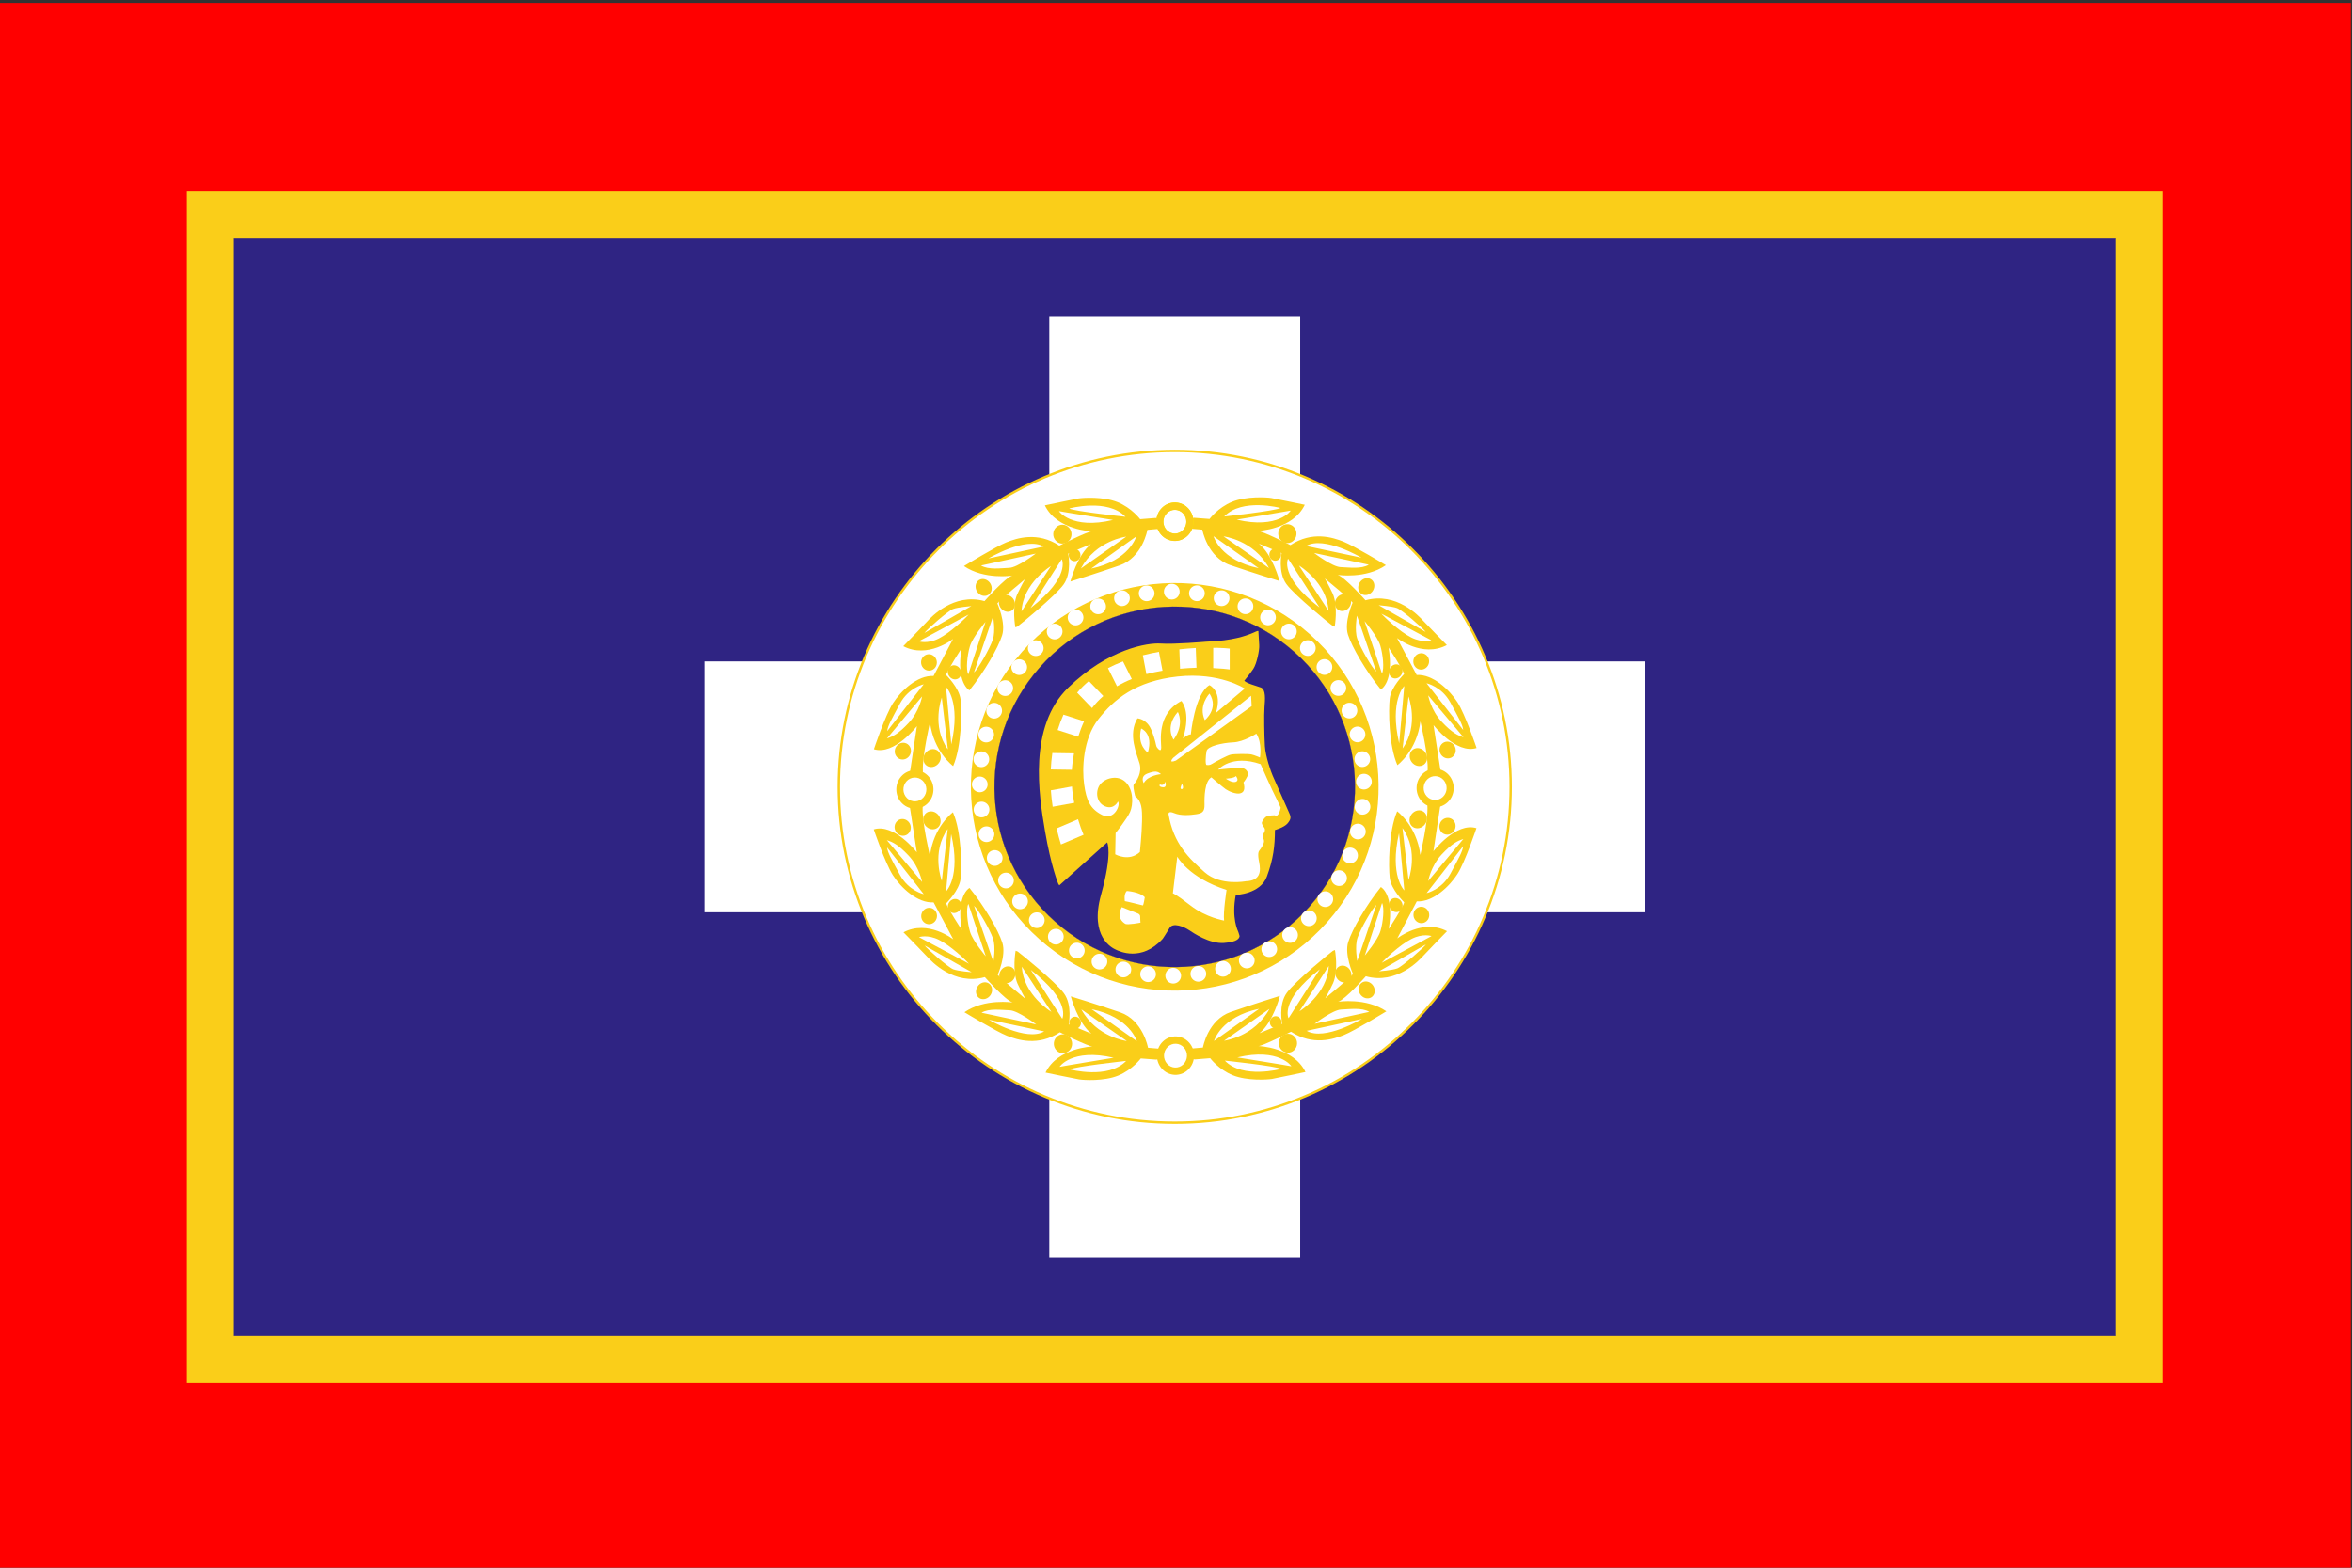 <?xml version="1.0" encoding="UTF-8" standalone="no"?>
<!-- Created with Inkscape (http://www.inkscape.org/) -->

<svg
   xmlns:dc="http://purl.org/dc/elements/1.1/"
   xmlns:cc="http://creativecommons.org/ns#"
   xmlns:rdf="http://www.w3.org/1999/02/22-rdf-syntax-ns#"
   xmlns:svg="http://www.w3.org/2000/svg"
   xmlns="http://www.w3.org/2000/svg"
   xmlns:sodipodi="http://sodipodi.sourceforge.net/DTD/sodipodi-0.dtd"
   xmlns:inkscape="http://www.inkscape.org/namespaces/inkscape"
   version="1.1"
   id="svg2"
   xml:space="preserve"
   width="300"
   height="200"
   viewBox="0 0 464.758 309.839"
   sodipodi:docname="Flag_of_Athens.svg"
   inkscape:version="0.92.2 (5c3e80d, 2017-08-06)"><rect x="0" y="0" width="464.758" height="309.839" fill="#333333" stroke="none"/><sodipodi:namedview
     pagecolor="#ffffff"
     bordercolor="#666666"
     borderopacity="1"
     objecttolerance="10"
     gridtolerance="10"
     guidetolerance="10"
     inkscape:pageopacity="0"
     inkscape:pageshadow="2"
     inkscape:window-width="1280"
     inkscape:window-height="737"
     id="namedview4"
     showgrid="false"
     inkscape:zoom="0.70710678"
     inkscape:cx="76.282985"
     inkscape:cy="-9.5813866"
     inkscape:window-x="-8"
     inkscape:window-y="-8"
     inkscape:window-maximized="1"
     inkscape:current-layer="g920" /><defs
     id="defs6" /><g
     transform="matrix(1.333,0,0,-1.333,0,309.838)"
     inkscape:label="ΔΗΜΟΥ ΑΘΗΝΑΣ"
     inkscape:groupmode="layer"
     id="g10"><g
       id="g920"
       inkscape:label="ΔΗΜΟΥ ΑΘΗΝΑΣ"
       transform="matrix(0,-0.392,0.392,0,636.858,1468.102)"><path
         d="m 3746.311,-735.66 h -592.986 v -889.479 h 592.986 z"
         style="fill:#ff0000;fill-opacity:1;fill-rule:evenodd;stroke:none;stroke-width:0.155"
         id="path922"
         inkscape:connector-curvature="0" /><path
         d="m 3675.152,-806.818 h -450.669 v -747.162 h 450.669 z"
         style="fill:#face19;fill-opacity:1;fill-rule:evenodd;stroke:none;stroke-width:0.157"
         id="path924"
         inkscape:connector-curvature="0" /><path
         d="m 3657.323,-824.647 h -415.012 v -711.505 h 415.012 z"
         style="fill:#2f2483;fill-opacity:1;fill-rule:evenodd;stroke:#2f2483;stroke-width:0.078;stroke-linecap:butt;stroke-linejoin:miter;stroke-miterlimit:22.926;stroke-dasharray:none;stroke-opacity:1"
         id="path926"
         inkscape:connector-curvature="0" /><path
         d="m 3402.379,-1002.503 h 94.878 v -355.792 h -94.878 z"
         style="fill:#ffffff;fill-opacity:1;fill-rule:evenodd;stroke:none;stroke-width:0.159"
         id="path928"
         inkscape:connector-curvature="0" /><path
         d="m 3627.713,-1227.838 v 94.878 h -355.792 v -94.878 z"
         style="fill:#ffffff;fill-opacity:1;fill-rule:evenodd;stroke:none;stroke-width:0.159"
         id="path930"
         inkscape:connector-curvature="0" /><path
         d="m 3576.858,-1180.374 c 0,69.944 -57.072,127.016 -127.016,127.016 -69.993,0 -127.066,-57.072 -127.066,-127.016 0,-69.993 57.072,-127.066 127.066,-127.066 69.944,0 127.016,57.073 127.016,127.066 z"
         style="fill:#ffffff;fill-opacity:1;fill-rule:evenodd;stroke:#face19;stroke-width:0.902;stroke-linecap:butt;stroke-linejoin:round;stroke-miterlimit:22.926;stroke-dasharray:none;stroke-opacity:1"
         id="path932"
         inkscape:connector-curvature="0" /><path
         d="m 3500.961,-1122.72 c -31.854,28.246 -80.577,25.32 -108.822,-6.535 -28.246,-31.855 -25.32,-80.577 6.534,-108.822 31.854,-28.245 80.577,-25.32 108.822,6.535 28.246,31.854 25.32,80.577 -6.534,108.822"
         style="fill:#face19;fill-opacity:1;fill-rule:evenodd;stroke:none;stroke-width:0.155"
         id="path934"
         inkscape:connector-curvature="0" /><path
         d="m 3445.866,-1283.831 c 2.956,-2.625 7.559,-2.442 10.28,0.409 2.722,2.851 2.532,7.291 -0.423,9.916 -2.956,2.625 -7.558,2.442 -10.28,-0.408 -2.722,-2.851 -2.532,-7.291 0.424,-9.916 z m 7.979,8.358 c 1.83,-1.626 1.947,-4.374 0.262,-6.139 -1.685,-1.765 -4.534,-1.878 -6.364,-0.253 -1.83,1.625 -1.947,4.373 -0.262,6.138 1.685,1.765 4.534,1.878 6.364,0.253"
         style="fill:#face19;fill-opacity:1;fill-rule:evenodd;stroke:none;stroke-width:0.155"
         id="path936"
         inkscape:connector-curvature="0" /><path
         d="m 3467.34,-1280.987 c -1.267,1.125 -3.274,1.01 -4.484,-0.257 -1.21,-1.267 -1.163,-3.206 0.104,-4.331 1.267,-1.125 3.274,-1.01 4.484,0.257 1.21,1.267 1.163,3.206 -0.104,4.331"
         style="fill:#face19;fill-opacity:1;fill-rule:evenodd;stroke:none;stroke-width:0.155"
         id="path938"
         inkscape:connector-curvature="0" /><path
         d="m 3464.907,-1269.699 c -1.314,1.167 -3.464,0.975 -4.804,-0.428 -1.339,-1.403 -1.36,-3.486 -0.046,-4.653 1.313,-1.167 3.464,-0.975 4.804,0.427 1.339,1.403 1.36,3.486 0.046,4.653"
         style="fill:#face19;fill-opacity:1;fill-rule:evenodd;stroke:none;stroke-width:0.155"
         id="path940"
         inkscape:connector-curvature="0" /><path
         d="m 3500.751,-1271.106 c -1.267,1.125 -3.228,1.059 -4.38,-0.148 -1.152,-1.207 -1.059,-3.097 0.208,-4.222 1.267,-1.125 3.227,-1.059 4.38,0.148 1.152,1.206 1.059,3.097 -0.208,4.222"
         style="fill:#face19;fill-opacity:1;fill-rule:evenodd;stroke:none;stroke-width:0.155"
         id="path942"
         inkscape:connector-curvature="0" /><path
         d="m 3496.602,-1261.847 c -1.126,1 -2.809,1.004 -3.76,0 -0.95,-0.995 -0.808,-2.613 0.318,-3.613 1.126,-1 2.809,-1.004 3.76,0 0.95,0.996 0.808,2.614 -0.318,3.614"
         style="fill:#face19;fill-opacity:1;fill-rule:evenodd;stroke:none;stroke-width:0.155"
         id="path944"
         inkscape:connector-curvature="0" /><path
         d="m 3528.974,-1250.378 c -1.361,1.208 -3.374,1.234 -4.497,0.058 -1.123,-1.177 -0.931,-3.11 0.43,-4.318 1.361,-1.208 3.374,-1.234 4.497,-0.058 1.123,1.177 0.931,3.11 -0.43,4.319"
         style="fill:#face19;fill-opacity:1;fill-rule:evenodd;stroke:none;stroke-width:0.155"
         id="path946"
         inkscape:connector-curvature="0" /><path
         d="m 3522.936,-1241.588 c -1.361,1.208 -3.374,1.234 -4.498,0.058 -1.123,-1.177 -0.931,-3.11 0.43,-4.319 1.361,-1.208 3.374,-1.234 4.498,-0.058 1.123,1.176 0.931,3.11 -0.43,4.319"
         style="fill:#face19;fill-opacity:1;fill-rule:evenodd;stroke:none;stroke-width:0.155"
         id="path948"
         inkscape:connector-curvature="0" /><path
         d="m 3549.415,-1220.13 c -1.455,1.292 -3.719,1.202 -5.059,-0.201 -1.339,-1.403 -1.246,-3.587 0.209,-4.879 1.454,-1.292 3.719,-1.202 5.058,0.201 1.339,1.403 1.246,3.587 -0.208,4.879"
         style="fill:#face19;fill-opacity:1;fill-rule:evenodd;stroke:none;stroke-width:0.155"
         id="path950"
         inkscape:connector-curvature="0" /><path
         d="m 3540.615,-1216.442 c 0.938,-0.834 0.999,-2.243 0.134,-3.148 -0.864,-0.905 -2.325,-0.963 -3.263,-0.13 -0.938,0.833 -0.999,2.243 -0.134,3.148 0.864,0.905 2.325,0.963 3.263,0.13"
         style="fill:#face19;fill-opacity:1;fill-rule:evenodd;stroke:none;stroke-width:0.155"
         id="path952"
         inkscape:connector-curvature="0" /><path
         d="m 3535.087,-1201.071 c -2.98,-8.702 -6.023,-18.634 -6.023,-18.634 0,0 10.059,2.629 14.114,7.807 l -3.562,-8.614 c 0,0 -7.23,1.496 -11.712,-1.804 -4.482,-3.3 -15.017,-16.427 -15.782,-17.461 l -0.313,-0.793 c 0,0 7.571,-1.371 12.452,0.718 0,0 3.626,1.705 5.766,3.016 0,0 -8.019,-9.795 -9.144,-10.508 0,0 -7.306,3.277 -12.095,1.749 -4.789,-1.528 -13.81,-6.792 -20.736,-12.418 0,0 2.647,-5.135 15.844,-2.938 0,0 -8.43,-5.574 -10.036,-5.861 0,0 -4.834,4.936 -9.247,5.429 -4.413,0.493 -17.586,0.416 -25.188,-2.896 0,0 5.4,-7.366 16.553,-8.706 0,0 -12.929,-3.078 -18.607,-2.746 l -0.683,-0.25 0.2,-4.674 1.034,0.152 16.649,2.557 c 0,0 -11.076,-8.578 -8.666,-16.287 0,0 12.761,4.298 17.373,7.268 4.612,2.971 10.61,9.254 10.246,15.383 l 13.976,7.43 c 0,0 -7.567,-9.554 -2.663,-18.835 0,0 7.542,7.435 9.211,8.95 1.669,1.516 11.009,10.137 7.736,21.824 0,0 8.797,7.819 9.606,10.527 0,0 -1.63,-10.544 3.669,-18.249 0,0 7.342,12.109 8.906,16.073 1.564,3.964 4.121,11.758 -1.318,20.014 0,0 5.433,10.807 5.366,12.365 0,0 0.45,-13.248 9.89,-17.778 0,0 2.303,11.017 2.578,12.7 0.275,1.683 0.754,9.395 -1.44,14.77 -2.195,5.375 -6.491,8.549 -6.491,8.549 l 0.445,5.815 -0.148,0.774 -3.961,0.734 -0.382,-4.586 c 0,0 -10.438,-1.864 -13.418,-10.567 z m -45.731,-65.809 -21.696,1.925 c 16.251,3.768 21.696,-1.925 21.696,-1.925 z m -23.605,0.623 19.628,-2.23 c 0,0 -10.804,-4.108 -19.628,2.23 z m 4.22,-23.021 c 0.717,2.147 1.555,4.187 5.888,8.261 4.334,4.074 9.954,5.078 9.954,5.078 z m 20.439,13.967 c 0,0 -1.257,-5.736 -7.244,-8.984 -5.987,-3.248 -8.468,-4.685 -10.425,-4.874 z m 16.795,26.197 c 3.303,1.135 8.779,0.126 8.779,0.126 l -21.185,-7.308 c 1.318,1.613 9.104,6.047 12.407,7.182 z m -2.518,-8.684 c -3.424,-1.028 -8.832,-1.578 -10.606,-0.645 l 19.83,6.586 c 0,0 -5.8,-4.913 -9.224,-5.941 z m 14.141,-6.35 c -0.727,-1.924 -7.889,-10.124 -9.014,-10.838 l 10.104,17.793 c 0,0 -0.363,-5.031 -1.09,-6.955 z m -2.103,5.936 -10.057,-18.906 c 0,0 -1.176,3.186 1.061,7.623 2.238,4.436 7.769,10.231 8.995,11.283 z m 17.603,15.415 c 0.098,3.125 5.351,10.023 5.351,10.023 l -4.433,-20.689 c -1.739,2.829 -1.016,7.54 -0.918,10.666 z m 3.573,-7.885 4.423,20.911 c 3.987,-6.753 -4.423,-20.911 -4.423,-20.911 z m -20.066,12.469 17.091,11.159 c 0,0 -6.365,-10.621 -17.091,-11.159 z m 1.242,3.394 c 11.824,15.409 18.447,11.881 18.447,11.881 z m 36.634,10.932 c 0.13,-0.33 -7.132,4.621 -3.414,20.377 0,0 3.284,-20.048 3.414,-20.377 z m 0.992,3.83 c -1.119,1.851 -3.221,21.277 -3.221,21.277 7.107,-6.741 3.221,-21.277 3.221,-21.277 z m -22.723,4.336 11.979,17.199 c 0,0 -1.361,-11.425 -11.979,-17.199 l 12.048,20.992 -12.099,-17.092 c 2.964,14.499 12.099,17.092 12.099,17.092 z"
         style="fill:#face19;fill-opacity:1;fill-rule:evenodd;stroke:none;stroke-width:0.155"
         id="path954"
         inkscape:connector-curvature="0" /><path
         d="m 3444.957,-1086.71 c 2.742,-2.833 7.346,-2.986 10.283,-0.341 2.937,2.644 3.096,7.085 0.354,9.918 -2.742,2.833 -7.346,2.986 -10.283,0.341 -2.937,-2.644 -3.096,-7.085 -0.354,-9.918 z m 2.026,1.824 c -1.697,1.754 -1.599,4.503 0.219,6.14 1.818,1.637 4.668,1.542 6.365,-0.211 1.697,-1.754 1.599,-4.503 -0.219,-6.14 -1.818,-1.637 -4.668,-1.543 -6.365,0.211"
         style="fill:#face19;fill-opacity:1;fill-rule:evenodd;stroke:none;stroke-width:0.155"
         id="path958"
         inkscape:connector-curvature="0" /><path
         d="m 3466.922,-1079.548 c -1.263,-1.13 -3.271,-1.021 -4.485,0.242 -1.214,1.263 -1.175,3.202 0.088,4.332 1.262,1.13 3.271,1.022 4.485,-0.242 1.215,-1.263 1.175,-3.202 -0.088,-4.332"
         style="fill:#face19;fill-opacity:1;fill-rule:evenodd;stroke:none;stroke-width:0.155"
         id="path960"
         inkscape:connector-curvature="0" /><path
         d="m 3464.531,-1090.844 c -1.31,-1.171 -3.461,-0.988 -4.806,0.411 -1.344,1.398 -1.373,3.481 -0.064,4.653 1.309,1.171 3.461,0.987 4.805,-0.411 1.344,-1.398 1.373,-3.481 0.064,-4.653"
         style="fill:#face19;fill-opacity:1;fill-rule:evenodd;stroke:none;stroke-width:0.155"
         id="path962"
         inkscape:connector-curvature="0" /><path
         d="m 3500.369,-1089.314 c -1.262,-1.13 -3.224,-1.07 -4.38,0.132 -1.156,1.203 -1.07,3.094 0.192,4.223 1.263,1.129 3.224,1.07 4.38,-0.134 1.157,-1.203 1.071,-3.093 -0.192,-4.223"
         style="fill:#face19;fill-opacity:1;fill-rule:evenodd;stroke:none;stroke-width:0.155"
         id="path964"
         inkscape:connector-curvature="0" /><path
         d="m 3496.256,-1098.588 c -1.122,-1.004 -2.806,-1.014 -3.76,-0.022 -0.954,0.992 -0.818,2.611 0.305,3.615 1.122,1.004 2.806,1.014 3.76,0.022 0.954,-0.992 0.818,-2.611 -0.305,-3.615"
         style="fill:#face19;fill-opacity:1;fill-rule:evenodd;stroke:none;stroke-width:0.155"
         id="path966"
         inkscape:connector-curvature="0" /><path
         d="m 3528.671,-1109.945 c -1.356,-1.213 -3.37,-1.246 -4.497,-0.072 -1.128,1.173 -0.942,3.107 0.414,4.32 1.356,1.213 3.37,1.246 4.497,0.072 1.128,-1.173 0.942,-3.107 -0.414,-4.32"
         style="fill:#face19;fill-opacity:1;fill-rule:evenodd;stroke:none;stroke-width:0.155"
         id="path968"
         inkscape:connector-curvature="0" /><path
         d="m 3522.664,-1118.755 c -1.356,-1.213 -3.369,-1.246 -4.497,-0.074 -1.127,1.173 -0.943,3.107 0.414,4.32 1.356,1.213 3.369,1.246 4.497,0.072 1.127,-1.173 0.942,-3.107 -0.414,-4.32"
         style="fill:#face19;fill-opacity:1;fill-rule:evenodd;stroke:none;stroke-width:0.155"
         id="path970"
         inkscape:connector-curvature="0" /><path
         d="m 3549.224,-1140.122 c -1.45,-1.297 -3.715,-1.215 -5.059,0.184 -1.344,1.399 -1.259,3.583 0.19,4.88 1.45,1.297 3.715,1.215 5.059,-0.184 1.344,-1.398 1.259,-3.583 -0.19,-4.88"
         style="fill:#face19;fill-opacity:1;fill-rule:evenodd;stroke:none;stroke-width:0.155"
         id="path972"
         inkscape:connector-curvature="0" /><path
         d="m 3540.437,-1143.84 c 0.935,0.837 0.99,2.246 0.122,3.148 -0.868,0.902 -2.329,0.955 -3.264,0.118 -0.935,-0.837 -0.99,-2.246 -0.124,-3.149 0.867,-0.902 2.329,-0.955 3.264,-0.118"
         style="fill:#face19;fill-opacity:1;fill-rule:evenodd;stroke:none;stroke-width:0.155"
         id="path974"
         inkscape:connector-curvature="0" /><path
         d="m 3548.424,-1169.752 0.399,-4.585 3.958,0.748 0.146,0.775 -0.467,5.813 c 0,0 4.285,3.189 6.459,8.572 2.174,5.383 1.666,13.093 1.385,14.775 -0.281,1.682 -2.625,12.691 -2.625,12.691 -9.423,-4.563 -9.824,-17.813 -9.824,-17.813 0.06,1.558 -5.412,12.346 -5.412,12.346 5.408,8.275 2.822,16.06 1.243,20.019 -1.579,3.959 -8.966,16.042 -8.966,16.042 -5.271,-7.723 -3.602,-18.261 -3.602,-18.261 -0.819,2.705 -9.645,10.493 -9.645,10.493 3.23,11.698 -6.142,20.287 -7.817,21.797 -1.675,1.51 -9.244,8.918 -9.244,8.918 -4.87,-9.298 2.733,-18.825 2.733,-18.825 l -14.004,7.382 c 0.342,6.131 -5.68,12.393 -10.303,15.348 -4.623,2.955 -17.4,7.208 -17.4,7.208 -2.381,-7.716 8.726,-16.256 8.726,-16.256 l -16.659,2.499 -1.034,0.148 -0.182,-4.675 0.684,-0.248 c 5.676,0.351 18.617,-2.682 18.617,-2.682 -11.148,-1.379 -16.521,-8.764 -16.521,-8.764 7.615,-3.286 20.788,-3.318 25.199,-2.809 4.411,0.509 9.227,5.461 9.227,5.461 1.607,-0.281 10.058,-5.827 10.058,-5.827 -13.206,2.151 -15.833,-2.992 -15.833,-2.992 6.946,-5.603 15.987,-10.835 20.782,-12.347 4.795,-1.511 12.089,1.791 12.089,1.791 1.128,-0.71 9.183,-10.477 9.183,-10.477 -2.145,1.304 -5.777,2.996 -5.777,2.996 -4.888,2.072 -12.454,0.675 -12.454,0.675 l 0.316,-0.792 c 0.769,-1.031 11.352,-14.122 15.847,-17.407 4.494,-3.284 11.719,-1.763 11.719,-1.763 l 3.594,-8.602 c -4.074,5.164 -14.143,7.759 -14.143,7.759 0,0 3.08,-9.921 6.092,-18.614 3.012,-8.692 13.458,-10.52 13.458,-10.52 z m -81.122,74.172 21.688,1.999 c 0,0 -5.423,-5.711 -21.688,-1.999 z m 17.706,3.593 -19.62,-2.298 c 8.8,6.369 19.62,2.298 19.62,2.298 z m 0.406,7.454 c 0,0 -5.624,0.984 -9.973,5.043 -4.349,4.059 -5.194,6.096 -5.919,8.241 z m -13.123,13.184 c 1.957,-0.182 4.444,-1.61 10.443,-4.838 5.999,-3.228 7.278,-8.959 7.278,-8.959 z m 22.18,-32.796 21.213,-7.235 c 0,0 -5.472,-1.028 -8.779,0.096 -3.308,1.123 -11.11,5.531 -12.434,7.139 z m 19.129,-4.373 -19.854,6.517 c 1.77,0.939 7.181,0.408 10.608,-0.608 3.427,-1.016 9.246,-5.909 9.246,-5.909 z m 5.987,5.356 -10.17,17.758 c 1.128,-0.71 8.321,-8.885 9.055,-10.806 0.734,-1.922 1.116,-6.952 1.116,-6.952 z m -12.234,12.26 c -2.254,4.429 -1.089,7.619 -1.089,7.619 l 10.126,-18.871 c -1.23,1.048 -6.783,6.823 -9.037,11.252 z m 27.576,-15.938 4.509,-20.674 c 0,0 -5.278,6.88 -5.388,10.005 -0.11,3.125 -0.85,7.834 0.879,10.669 z m 7.166,-23.668 -4.501,20.897 c 0,0 8.463,-14.129 4.501,-20.897 z m -7.388,-2.741 -17.133,11.1 c 10.728,-0.501 17.133,-11.1 17.133,-11.1 z m 2.613,-4.108 c 0,0 -6.61,-3.55 -18.491,11.818 z m 14.845,-19.377 c -3.778,15.742 3.466,20.718 3.337,20.389 -0.128,-0.33 -3.337,-20.389 -3.337,-20.389 z m 1.202,-4.726 c 0,0 2.029,19.433 3.142,21.288 0,0 3.94,-14.522 -3.142,-21.288 z m -7.523,-0.284 -12.043,17.157 c 10.639,-5.736 12.043,-17.157 12.043,-17.157 l -12.079,13.257 12.162,-17.05 c 0,0 -9.145,2.561 -12.162,17.05 z"
         style="fill:#face19;fill-opacity:1;fill-rule:evenodd;stroke:none;stroke-width:0.155"
         id="path976"
         inkscape:connector-curvature="0" /><path
         d="m 3546.152,-1184.89 c 2.732,-2.841 7.335,-3.008 10.282,-0.373 2.946,2.635 3.119,7.076 0.387,9.917 -2.732,2.841 -7.336,3.009 -10.281,0.373 -2.946,-2.636 -3.119,-7.075 -0.387,-9.917 z m 2.032,1.818 c -1.692,1.759 -1.584,4.508 0.24,6.139 1.824,1.632 4.673,1.528 6.365,-0.231 1.691,-1.759 1.584,-4.508 -0.24,-6.139 -1.824,-1.631 -4.673,-1.528 -6.365,0.231"
         style="fill:#face19;fill-opacity:1;fill-rule:evenodd;stroke:none;stroke-width:0.155"
         id="path978"
         inkscape:connector-curvature="0" /><path
         d="m 3433.698,-1079.495 c 1.267,-1.125 3.274,-1.01 4.484,0.257 1.21,1.267 1.163,3.206 -0.104,4.331 -1.267,1.125 -3.274,1.01 -4.484,-0.257 -1.21,-1.267 -1.163,-3.207 0.104,-4.332"
         style="fill:#face19;fill-opacity:1;fill-rule:evenodd;stroke:none;stroke-width:0.155"
         id="path980"
         inkscape:connector-curvature="0" /><path
         d="m 3436.131,-1090.782 c 1.314,-1.167 3.464,-0.975 4.804,0.427 1.339,1.403 1.36,3.486 0.046,4.653 -1.314,1.167 -3.465,0.975 -4.804,-0.428 -1.339,-1.403 -1.36,-3.486 -0.046,-4.653"
         style="fill:#face19;fill-opacity:1;fill-rule:evenodd;stroke:none;stroke-width:0.155"
         id="path982"
         inkscape:connector-curvature="0" /><path
         d="m 3400.287,-1089.376 c 1.267,-1.125 3.228,-1.059 4.38,0.148 1.152,1.207 1.059,3.097 -0.208,4.222 -1.267,1.125 -3.228,1.059 -4.38,-0.148 -1.152,-1.207 -1.059,-3.097 0.208,-4.222"
         style="fill:#face19;fill-opacity:1;fill-rule:evenodd;stroke:none;stroke-width:0.155"
         id="path984"
         inkscape:connector-curvature="0" /><path
         d="m 3404.435,-1098.635 c 1.126,-1 2.809,-1.004 3.76,0 0.951,0.995 0.808,2.613 -0.318,3.613 -1.126,1 -2.809,1.004 -3.76,0 -0.951,-0.996 -0.808,-2.613 0.318,-3.614"
         style="fill:#face19;fill-opacity:1;fill-rule:evenodd;stroke:none;stroke-width:0.155"
         id="path986"
         inkscape:connector-curvature="0" /><path
         d="m 3372.063,-1110.103 c 1.36,-1.209 3.374,-1.234 4.497,-0.058 1.123,1.177 0.931,3.11 -0.43,4.319 -1.361,1.208 -3.374,1.234 -4.497,0.058 -1.123,-1.177 -0.931,-3.11 0.43,-4.318"
         style="fill:#face19;fill-opacity:1;fill-rule:evenodd;stroke:none;stroke-width:0.155"
         id="path988"
         inkscape:connector-curvature="0" /><path
         d="m 3378.102,-1118.893 c 1.361,-1.208 3.374,-1.234 4.497,-0.058 1.123,1.177 0.931,3.11 -0.43,4.319 -1.36,1.208 -3.374,1.234 -4.497,0.058 -1.123,-1.176 -0.931,-3.11 0.43,-4.318"
         style="fill:#face19;fill-opacity:1;fill-rule:evenodd;stroke:none;stroke-width:0.155"
         id="path990"
         inkscape:connector-curvature="0" /><path
         d="m 3351.623,-1140.351 c 1.455,-1.292 3.719,-1.202 5.059,0.201 1.339,1.403 1.246,3.587 -0.209,4.879 -1.454,1.292 -3.719,1.202 -5.058,-0.201 -1.339,-1.403 -1.246,-3.588 0.208,-4.879"
         style="fill:#face19;fill-opacity:1;fill-rule:evenodd;stroke:none;stroke-width:0.155"
         id="path992"
         inkscape:connector-curvature="0" /><path
         d="m 3360.423,-1144.039 c -0.938,0.834 -0.999,2.243 -0.134,3.148 0.864,0.905 2.325,0.963 3.263,0.13 0.938,-0.834 0.999,-2.243 0.134,-3.148 -0.864,-0.905 -2.325,-0.963 -3.263,-0.13"
         style="fill:#face19;fill-opacity:1;fill-rule:evenodd;stroke:none;stroke-width:0.155"
         id="path994"
         inkscape:connector-curvature="0" /><path
         d="m 3365.951,-1159.411 c 2.98,8.702 6.023,18.634 6.023,18.634 0,0 -10.059,-2.629 -14.114,-7.807 l 3.562,8.614 c 0,0 7.23,-1.496 11.712,1.803 4.482,3.3 15.017,16.427 15.782,17.461 l 0.313,0.793 c 0,0 -7.571,1.372 -12.452,-0.718 0,0 -3.626,-1.705 -5.766,-3.016 0,0 8.019,9.795 9.144,10.508 0,0 7.306,-3.277 12.095,-1.749 4.789,1.528 13.811,6.792 20.736,12.418 0,0 -2.647,5.134 -15.844,2.937 0,0 8.43,5.575 10.036,5.862 0,0 4.834,-4.936 9.247,-5.43 4.413,-0.493 17.586,-0.416 25.188,2.897 0,0 -5.401,7.366 -16.553,8.706 0,0 12.929,3.078 18.607,2.746 l 0.683,0.25 -0.2,4.674 -1.034,-0.152 -16.65,-2.557 c 0,0 11.076,8.579 8.666,16.286 0,0 -12.761,-4.298 -17.373,-7.268 -4.612,-2.97 -10.61,-9.254 -10.246,-15.383 l -13.976,-7.43 c 0,0 7.567,9.554 2.663,18.835 0,0 -7.542,-7.435 -9.211,-8.95 -1.669,-1.516 -11.009,-10.136 -7.735,-21.824 0,0 -8.797,-7.819 -9.606,-10.527 0,0 1.63,10.544 -3.669,18.249 0,0 -7.342,-12.109 -8.906,-16.073 -1.564,-3.964 -4.121,-11.758 1.317,-20.015 0,0 -5.433,-10.807 -5.366,-12.365 0,0 -0.45,13.249 -9.89,17.779 0,0 -2.303,-11.017 -2.578,-12.7 -0.274,-1.683 -0.754,-9.395 1.44,-14.77 2.194,-5.375 6.491,-8.549 6.491,-8.549 l -0.445,-5.815 0.148,-0.774 3.961,-0.734 0.382,4.586 c 0,0 10.438,1.864 13.418,10.567 z m 45.731,65.809 21.695,-1.925 c -16.251,-3.768 -21.695,1.925 -21.695,1.925 z m 23.605,-0.622 -19.628,2.23 c 0,0 10.805,4.108 19.628,-2.23 z m -4.22,23.02 c -0.718,-2.147 -1.555,-4.187 -5.888,-8.261 -4.334,-4.074 -9.954,-5.078 -9.954,-5.078 z m -20.439,-13.967 c 0,0 1.258,5.735 7.244,8.983 5.987,3.248 8.468,4.685 10.425,4.874 z m -16.795,-26.197 c -3.303,-1.135 -8.779,-0.126 -8.779,-0.126 l 21.185,7.308 c -1.318,-1.613 -9.103,-6.048 -12.407,-7.182 z m 2.519,8.684 c 3.423,1.028 8.832,1.577 10.606,0.644 l -19.829,-6.585 c 0,0 5.8,4.913 9.224,5.941 z m -14.141,6.35 c 0.727,1.924 7.889,10.124 9.014,10.838 l -10.104,-17.793 c 0,0 0.363,5.031 1.09,6.955 z m 2.103,-5.936 10.056,18.906 c 0,0 1.176,-3.186 -1.061,-7.623 -2.237,-4.437 -7.769,-10.231 -8.995,-11.283 z m -17.603,-15.416 c -0.098,-3.125 -5.351,-10.023 -5.351,-10.023 l 4.432,20.689 c 1.739,-2.829 1.016,-7.541 0.918,-10.666 z m -3.573,7.885 -4.423,-20.912 c -3.987,6.753 4.423,20.912 4.423,20.912 z m 20.066,-12.468 -17.091,-11.159 c 0,0 6.365,10.621 17.091,11.159 z m -1.242,-3.394 c -11.824,-15.409 -18.447,-11.882 -18.447,-11.882 z m -36.634,-10.932 c -0.13,0.329 7.132,-4.622 3.413,-20.377 0,0 -3.284,20.048 -3.413,20.377 z m -0.992,-3.83 c 1.119,-1.851 3.221,-21.276 3.221,-21.276 -7.107,6.741 -3.221,21.276 -3.221,21.276 z m 22.723,-4.336 -11.979,-17.199 c 0,0 1.361,11.425 11.979,17.199 l -12.048,-20.992 12.099,17.092 c -2.963,-14.499 -12.099,-17.092 -12.099,-17.092 z"
         style="fill:#face19;fill-opacity:1;fill-rule:evenodd;stroke:none;stroke-width:0.155"
         id="path996"
         inkscape:connector-curvature="0" /><path
         d="m 3354.437,-1175.192 c -2.956,2.625 -7.559,2.442 -10.28,-0.409 -2.722,-2.851 -2.532,-7.29 0.424,-9.916 2.956,-2.625 7.558,-2.442 10.28,0.409 2.722,2.851 2.532,7.29 -0.423,9.916 z m -7.979,-8.358 c -1.83,1.625 -1.947,4.374 -0.262,6.138 1.685,1.765 4.534,1.878 6.364,0.253 1.83,-1.625 1.947,-4.374 0.262,-6.138 -1.685,-1.765 -4.534,-1.878 -6.364,-0.253"
         style="fill:#ffed00;fill-opacity:1;fill-rule:evenodd;stroke:none;stroke-width:0.155"
         id="path998"
         inkscape:connector-curvature="0" /><path
         d="m 3434.116,-1280.934 c 1.263,1.13 3.271,1.021 4.485,-0.241 1.214,-1.263 1.175,-3.203 -0.088,-4.332 -1.263,-1.129 -3.271,-1.021 -4.485,0.242 -1.214,1.263 -1.175,3.203 0.088,4.332"
         style="fill:#face19;fill-opacity:1;fill-rule:evenodd;stroke:none;stroke-width:0.155"
         id="path1000"
         inkscape:connector-curvature="0" /><path
         d="m 3436.507,-1269.637 c 1.31,1.171 3.461,0.987 4.805,-0.411 1.345,-1.398 1.373,-3.481 0.064,-4.653 -1.309,-1.171 -3.461,-0.987 -4.805,0.411 -1.344,1.398 -1.373,3.481 -0.064,4.653"
         style="fill:#face19;fill-opacity:1;fill-rule:evenodd;stroke:none;stroke-width:0.155"
         id="path1002"
         inkscape:connector-curvature="0" /><path
         d="m 3400.669,-1271.167 c 1.262,1.129 3.223,1.07 4.38,-0.132 1.157,-1.203 1.07,-3.094 -0.192,-4.223 -1.263,-1.13 -3.224,-1.07 -4.38,0.132 -1.157,1.203 -1.071,3.094 0.192,4.223"
         style="fill:#face19;fill-opacity:1;fill-rule:evenodd;stroke:none;stroke-width:0.155"
         id="path1004"
         inkscape:connector-curvature="0" /><path
         d="m 3404.782,-1261.894 c 1.122,1.004 2.806,1.013 3.76,0.022 0.954,-0.992 0.818,-2.61 -0.305,-3.615 -1.122,-1.004 -2.805,-1.013 -3.76,-0.02 -0.954,0.992 -0.818,2.611 0.304,3.615"
         style="fill:#face19;fill-opacity:1;fill-rule:evenodd;stroke:none;stroke-width:0.155"
         id="path1006"
         inkscape:connector-curvature="0" /><path
         d="m 3372.367,-1250.537 c 1.356,1.213 3.369,1.246 4.497,0.074 1.128,-1.173 0.942,-3.107 -0.414,-4.32 -1.356,-1.213 -3.369,-1.246 -4.497,-0.072 -1.128,1.172 -0.943,3.107 0.414,4.32"
         style="fill:#face19;fill-opacity:1;fill-rule:evenodd;stroke:none;stroke-width:0.155"
         id="path1008"
         inkscape:connector-curvature="0" /><path
         d="m 3378.373,-1241.726 c 1.356,1.213 3.37,1.246 4.497,0.074 1.128,-1.173 0.942,-3.107 -0.414,-4.32 -1.356,-1.213 -3.37,-1.246 -4.497,-0.074 -1.127,1.173 -0.942,3.107 0.414,4.32"
         style="fill:#face19;fill-opacity:1;fill-rule:evenodd;stroke:none;stroke-width:0.155"
         id="path1010"
         inkscape:connector-curvature="0" /><path
         d="m 3351.814,-1220.36 c 1.45,1.297 3.715,1.214 5.059,-0.184 1.344,-1.398 1.259,-3.583 -0.19,-4.88 -1.45,-1.297 -3.715,-1.214 -5.059,0.184 -1.345,1.398 -1.259,3.583 0.19,4.88"
         style="fill:#face19;fill-opacity:1;fill-rule:evenodd;stroke:none;stroke-width:0.155"
         id="path1012"
         inkscape:connector-curvature="0" /><path
         d="m 3360.601,-1216.641 c -0.935,-0.837 -0.99,-2.246 -0.122,-3.148 0.867,-0.902 2.329,-0.955 3.264,-0.118 0.935,0.837 0.99,2.246 0.122,3.148 -0.867,0.902 -2.328,0.955 -3.264,0.118"
         style="fill:#face19;fill-opacity:1;fill-rule:evenodd;stroke:none;stroke-width:0.155"
         id="path1014"
         inkscape:connector-curvature="0" /><path
         d="m 3352.614,-1190.73 -0.399,4.585 -3.959,-0.748 -0.146,-0.775 0.466,-5.813 c 0,0 -4.284,-3.189 -6.459,-8.571 -2.175,-5.383 -1.666,-13.093 -1.385,-14.775 0.281,-1.682 2.625,-12.691 2.625,-12.691 9.423,4.563 9.824,17.813 9.824,17.813 -0.06,-1.558 5.412,-12.346 5.412,-12.346 -5.408,-8.275 -2.822,-16.06 -1.244,-20.019 1.579,-3.959 8.966,-16.042 8.966,-16.042 5.271,7.723 3.601,18.261 3.601,18.261 0.819,-2.705 9.645,-10.494 9.645,-10.494 -3.23,-11.698 6.142,-20.287 7.817,-21.797 1.675,-1.51 9.244,-8.918 9.244,-8.918 4.87,9.298 -2.732,18.826 -2.732,18.826 l 14.003,-7.382 c -0.342,-6.131 5.68,-12.394 10.303,-15.348 4.623,-2.954 17.4,-7.208 17.4,-7.208 2.381,7.717 -8.727,16.257 -8.727,16.257 l 16.659,-2.5 1.034,-0.15 0.182,4.675 -0.684,0.248 c -5.677,-0.352 -18.617,2.682 -18.617,2.682 11.148,1.379 16.521,8.764 16.521,8.764 -7.614,3.286 -20.788,3.318 -25.198,2.81 -4.411,-0.509 -9.227,-5.462 -9.227,-5.462 -1.607,0.281 -10.058,5.827 -10.058,5.827 13.206,-2.151 15.833,2.992 15.833,2.992 -6.947,5.603 -15.987,10.835 -20.782,12.347 -4.795,1.512 -12.089,-1.791 -12.089,-1.791 -1.128,0.71 -9.183,10.477 -9.183,10.477 2.145,-1.304 5.777,-2.996 5.777,-2.996 4.889,-2.073 12.455,-0.675 12.455,-0.675 l -0.316,0.792 c -0.769,1.031 -11.352,14.123 -15.847,17.407 -4.494,3.284 -11.719,1.763 -11.719,1.763 l -3.594,8.602 c 4.074,-5.164 14.143,-7.759 14.143,-7.759 0,0 -3.08,9.921 -6.092,18.613 -3.012,8.693 -13.457,10.521 -13.457,10.521 z m 81.121,-74.172 -21.688,-2 c 0,0 5.423,5.711 21.688,2 z m -17.706,-3.593 19.62,2.297 c -8.8,-6.368 -19.62,-2.297 -19.62,-2.297 z m -0.407,-7.454 c 0,0 5.624,-0.984 9.973,-5.044 4.349,-4.059 5.194,-6.096 5.919,-8.24 z m 13.122,-13.184 c -1.958,0.182 -4.444,1.611 -10.443,4.838 -5.999,3.227 -7.278,8.959 -7.278,8.959 z m -22.18,32.796 -21.213,7.235 c 0,0 5.472,1.027 8.779,-0.096 3.307,-1.123 11.11,-5.531 12.434,-7.14 z m -19.129,4.373 19.854,-6.517 c -1.77,-0.939 -7.181,-0.408 -10.608,0.608 -3.427,1.016 -9.246,5.909 -9.246,5.909 z m -5.987,-5.356 10.17,-17.758 c -1.128,0.71 -8.32,8.885 -9.054,10.807 -0.734,1.922 -1.116,6.952 -1.116,6.952 z m 12.234,-12.26 c 2.254,-4.429 1.089,-7.62 1.089,-7.62 l -10.127,18.871 c 1.23,-1.048 6.783,-6.823 9.037,-11.252 z m -27.576,15.938 -4.51,20.673 c 0,0 5.279,-6.88 5.388,-10.005 0.11,-3.125 0.85,-7.833 -0.878,-10.669 z m -7.166,23.668 4.501,-20.896 c 0,0 -8.463,14.129 -4.501,20.896 z m 7.387,2.741 17.132,-11.1 c -10.728,0.501 -17.132,11.1 -17.132,11.1 z m -2.613,4.108 c 0,0 6.61,3.55 18.491,-11.818 z m -14.845,19.377 c 3.777,-15.742 -3.466,-20.719 -3.338,-20.389 0.128,0.33 3.338,20.389 3.338,20.389 z m -1.202,4.726 c 0,0 -2.029,-19.433 -3.142,-21.288 0,0 -3.94,14.522 3.142,21.288 z m 7.523,0.284 12.043,-17.157 c -10.639,5.737 -12.043,17.157 -12.043,17.157 l 12.079,-13.257 -12.162,17.05 c 0,0 9.145,-2.561 12.162,-17.05 z"
         style="fill:#face19;fill-opacity:1;fill-rule:evenodd;stroke:none;stroke-width:0.155"
         id="path1016"
         inkscape:connector-curvature="0" /><path
         d="m 3354.886,-1175.591 c -2.732,2.842 -7.336,3.009 -10.282,0.373 -2.946,-2.636 -3.119,-7.076 -0.387,-9.917 2.732,-2.842 7.336,-3.008 10.282,-0.373 2.946,2.635 3.119,7.075 0.387,9.917 z m -2.032,-1.818 c 1.691,-1.759 1.584,-4.508 -0.24,-6.139 -1.824,-1.631 -4.673,-1.528 -6.365,0.231 -1.692,1.759 -1.584,4.508 0.24,6.139 1.824,1.631 4.673,1.528 6.365,-0.231"
         style="fill:#face19;fill-opacity:1;fill-rule:evenodd;stroke:none;stroke-width:0.155"
         id="path1018"
         inkscape:connector-curvature="0" /><path
         d="m 3495.035,-1129.405 c -28.163,24.972 -71.24,22.386 -96.212,-5.777 -24.972,-28.163 -22.386,-71.239 5.778,-96.212 28.163,-24.972 71.24,-22.386 96.212,5.778 24.973,28.163 22.386,71.239 -5.777,96.211 z"
         style="fill:#2f2483;fill-opacity:1;fill-rule:evenodd;stroke:#2f2483;stroke-width:0.077;stroke-linecap:butt;stroke-linejoin:miter;stroke-miterlimit:22.926;stroke-dasharray:none;stroke-opacity:1"
         id="path1020"
         inkscape:connector-curvature="0" /><path
         d="m 3395.906,-1170.091 2.727,-25.895 11.676,-21.35 19.38,-10.712 15.678,-2.101 19.598,2.94 8.71,1.89 -9.581,18.273 5.226,2.941 h 10.67 l 18.291,-1.89 5.661,5.251 -5.226,15.332 v 8.191 l 4.573,13.022 -3.266,5.251 h -10.887 c 0,0 -2.613,3.571 -2.178,4.201 0.436,0.63 -1.524,5.251 -1.524,5.251 l -4.573,2.311 -15.243,2.94 -3.702,3.15 -2.831,1.89 -19.598,-7.141 -11.105,-1.68 -11.105,-0.84 -5.008,-3.781 -3.92,-4.201 -10.234,3.781 z"
         style="fill:#ffffff;fill-opacity:1;fill-rule:evenodd;stroke:none;stroke-width:0.155"
         id="path1118"
         inkscape:connector-curvature="0"
         sodipodi:nodetypes="cccccccccccccccccccccccccccccc" /><path
         d="m 3459.928,-1137.011 c -1.446,-0.627 -12.999,-5.742 -14.338,-6.353 -1.338,-0.611 -7.293,-2.716 -11.219,-2.946 -3.926,-0.23 -11.824,-0.378 -14.72,-0.146 -2.895,0.232 -6.684,0.552 -7.388,-1.35 -0.705,-1.902 -1.514,-5.305 -2.574,-6.302 0,0 -2.514,2.09 -4.472,3.408 -1.958,1.318 -7.18,2.393 -9.027,2.241 -1.847,-0.152 -4.803,-0.246 -5.234,-0.307 -0.431,-0.06 0.434,-1.425 0.991,-2.939 0.557,-1.514 2.615,-6.426 2.974,-16.881 0,0 1.055,-12.161 0.695,-17.093 -0.36,-4.932 1.994,-19.883 16.697,-35.02 14.703,-15.137 40.502,-11.11 54.124,-8.783 13.622,2.327 20.037,5.027 20.037,5.027 l 0.6,0.402 -16.249,18.105 c 0,0 3.861,2.131 19.821,-2.326 15.961,-4.456 20.147,4.299 20.73,5.548 0.583,1.248 4.816,9.692 -4.099,17.785 0,0 -1.958,1.318 -4.132,2.607 -2.174,1.288 -0.38,5.465 0.787,7.219 1.167,1.755 5.312,7.851 4.932,13.316 -0.38,5.465 -1.967,5.774 -2.537,5.906 0,0 -0.646,-0.09 -1.477,-0.418 -0.831,-0.328 -5.43,-2.668 -14.148,-1.021 0,0 -0.295,9.296 -6.936,11.765 -6.641,2.468 -11.677,3.038 -17.621,3.057 0,0 -0.961,3.474 -2.473,4.748 -1.512,1.275 -2.297,1.377 -3.743,0.751 z m -44.56,-14.529 3.926,0.23 20.58,-28.641 c 1.254,-3.22 -1.06,-0.997 -1.06,-0.997 z m 23.367,3.369 c 0,0 -0.905,-2.036 -1.164,-3.24 -0.259,-1.203 -0.249,-6.401 0.076,-7.841 0.326,-1.44 2.907,-6.173 3.478,-7.048 0.571,-0.876 0.449,-1.529 0.42,-2.064 -0.03,-0.535 -3.464,-0.377 -5.282,0 -1.818,0.383 -3.091,5.935 -3.268,10.048 -0.178,4.114 -3.297,8.772 -3.297,8.772 3.614,2.308 9.036,1.368 9.036,1.368 z m 11.297,-29.089 c 0.662,-0.02 0.617,-0.444 0.617,-0.444 0,0 0.154,-0.297 -0.261,-0.461 -0.416,-0.164 -1.725,0.502 -1.725,0.502 0,0 0.707,0.417 1.369,0.403 z m -28.527,-1.968 c 0,0 4.552,2.652 10.473,-1.615 0,0 -4.767,-3.425 -10.473,1.615 z m -6.968,11.973 c 5.721,3.664 10.058,-1.779 10.058,-1.779 -5.553,-2.579 -10.058,1.779 -10.058,1.779 z m 84.244,-26.224 c 0.77,0 2.402,0.124 2.402,0.124 0,0 0.964,-4.959 0.427,-5.777 -0.537,-0.818 -2.242,-3.39 -6.295,-1.303 l 2.39,6.064 c 0,0 0.307,0.892 1.076,0.893 z m -4.113,1.017 c 0,0 -1.589,-6.27 -1.619,-6.805 0,0 -2.678,-0.48 -3.851,0.736 0,0 0.345,5.035 2.389,6.806 0,0 2.926,-0.44 3.081,-0.737 z m -46.557,-2.787 c 0.601,-0.34 0.325,-0.697 1.326,-0.77 1.001,-0.072 3.863,0.646 3.863,0.646 2.043,2.514 4.768,2.682 9.511,2.601 4.742,-0.08 11.673,-0.81 11.673,-0.81 3.811,-4.137 0.85,-9.325 0.85,-9.325 l -8.053,0.148 c 0,0 -5.259,4.253 -7.971,5.466 -2.712,1.213 -8.348,1.381 -11.299,-1.684 -2.95,-3.065 -1.447,-7.948 1.02,-9.726 2.467,-1.778 6.808,-1.384 8.172,1.99 1.364,3.374 -1.826,4.838 -1.826,4.838 1.153,1.116 7.362,-1.412 5.077,-5.976 -2.285,-4.564 -5.593,-5.981 -11.519,-6.808 -5.926,-0.827 -17.198,-0.491 -24.677,5.361 -7.479,5.853 -14.439,14.113 -16.164,30.001 -1.724,15.888 4.555,25.36 4.555,25.36 l 9.229,-10.914 c -8.212,2.673 -10.527,-2.425 -10.527,-2.425 3.26,-5.593 18.66,-7.051 18.66,-7.051 -0.182,-0.98 1.545,-2.967 1.545,-2.967 -10.277,3.234 -14.211,-0.605 -14.211,-0.605 4.946,-9.496 15.551,-7.591 17.645,-7.617 2.094,-0.026 0.11,-1.47 -0.289,-1.738 -0.4,-0.268 -2.586,-0.361 -6.617,-2.091 -4.031,-1.73 -4.178,-5.146 -4.178,-5.146 6.058,-3.717 13.458,-0.243 17.044,0.788 3.586,1.031 6.562,-1.206 7.163,-1.546 z m 1.858,10.34 c -0.166,-1.827 -1.045,-1.101 -1.045,-1.101 0.736,1.694 -1.066,1.973 -1.066,1.973 0,0 2.277,0.955 2.111,-0.872 z m -13.123,-5.653 c 0,0 -2.671,-4.193 -9.079,-2.541 0,0 1.715,4.696 9.079,2.541 z m 11.567,-1.568 c 0,0 -2.522,-1.519 -3.621,1.404 -1.099,2.924 -0.9,3.801 0.221,5.124 0,0 0.41,-4.93 3.4,-6.529 z m 51.984,30.391 c 0,0 -1.08,-6.73 -5.688,-12.679 -4.608,-5.949 -4.606,-6.691 -4.606,-6.691 l -13.892,1.668 c 0,0 7.952,4.188 12.605,18.632 0,0 8.563,-1.351 11.581,-0.929 z m -39.84,19.161 c 0.064,-1.901 0.267,-2.509 0.267,-2.509 0,0 0.11,-0.728 0.742,-1.276 0.632,-0.548 1.496,-1.171 2.035,-1.095 0.539,0.076 1.43,0.73 1.43,0.73 0,0 0.845,0.967 2.31,0 1.465,-0.963 1.863,0.048 2.956,0.094 1.093,0.046 2.928,-1.183 3.437,-1.642 0.509,-0.459 1.341,-0.874 4.65,-0.2 3.309,0.674 6.959,0.547 7.139,-5.052 0,0 1.882,-9.605 -3.388,-15.541 -5.269,-5.936 -10.771,-11.797 -21.93,-13.674 0,0 -1.493,-0.315 -0.435,2.168 1.058,2.482 0.743,6.046 0.415,8.229 -0.328,2.182 -0.823,3.281 -3.671,3.201 -2.848,-0.08 -8.807,0.044 -10.29,2.595 0,0 3.564,4.106 4.47,5.399 0.906,1.294 1.948,3.88 1.606,5.424 -0.341,1.544 -1.621,2.002 -4.16,1.329 0,0 -2.128,1.719 -3.221,1.673 -1.093,-0.046 -1.938,-1.013 -2.137,-1.89 -0.198,-0.877 -0.086,-3.832 0.526,-9.37 0,0 -5.922,5.009 -2.079,16.051 0,0 10.015,4.37 13.584,6.247 l 2.877,1.357 c 0,0 4.008,-0.73 2.868,-2.252 l -13.837,-18.486 c 0,0 -0.176,3.371 -1.008,3.785 0,0 1.66,1.399 2.202,-0.02 0.542,-1.41 -1.193,-3.765 -1.193,-3.765 4.613,6.164 9.237,12.323 13.837,18.491 z"
         style="fill:#face19;fill-opacity:1;fill-rule:evenodd;stroke:none;stroke-width:0.155"
         id="path1120"
         inkscape:connector-curvature="0"
         sodipodi:nodetypes="ccccccccccccccccccccccccccccccccccccccccccccccccccccccccccccccccccccccccccccccccccccccccccccccccccccccccccccccccccccccccccccccccccccccccccccsccccc" /><g
         transform="translate(-0.524,122.647)"
         id="g1276"><g
           id="g1707"><g
             id="g2133"
             transform="translate(19.272,-28.167)" /></g></g><g
         id="g4579"
         transform="matrix(2,0.021,-0.021,2,-3776.899,1548.52)"><g
           transform="translate(275.278,244.956)"
           id="g5120"
           style="fill:#ffffff"><path
             inkscape:connector-curvature="0"
             style="opacity:1;fill:#ffffff;fill-opacity:1;fill-rule:evenodd;stroke:none;stroke-width:2.846;stroke-linecap:butt;stroke-linejoin:bevel;stroke-miterlimit:4;stroke-dasharray:none;stroke-dashoffset:0;stroke-opacity:1;paint-order:stroke fill markers"
             d="m 3322.75,-1609.939 a 1.482,1.482 0 0 0 1.482,-1.482 1.482,1.482 0 0 0 -1.482,-1.482 1.482,1.482 0 0 0 -1.482,1.482 1.482,1.482 0 0 0 1.482,1.482 z"
             id="path0608" /></g><g
           transform="translate(280.028,244.637)"
           id="g9281"
           style="fill:#ffffff"><path
             inkscape:connector-curvature="0"
             style="opacity:1;fill:#ffffff;fill-opacity:1;fill-rule:evenodd;stroke:none;stroke-width:2.846;stroke-linecap:butt;stroke-linejoin:bevel;stroke-miterlimit:4;stroke-dasharray:none;stroke-dashoffset:0;stroke-opacity:1;paint-order:stroke fill markers"
             d="m 3322.75,-1609.939 a 1.482,1.482 0 0 0 1.482,-1.482 1.482,1.482 0 0 0 -1.482,-1.482 1.482,1.482 0 0 0 -1.482,1.482 1.482,1.482 0 0 0 1.482,1.482 z"
             id="path4438" /></g><g
           transform="translate(284.698,243.715)"
           id="g6750"
           style="fill:#ffffff"><path
             inkscape:connector-curvature="0"
             style="opacity:1;fill:#ffffff;fill-opacity:1;fill-rule:evenodd;stroke:none;stroke-width:2.846;stroke-linecap:butt;stroke-linejoin:bevel;stroke-miterlimit:4;stroke-dasharray:none;stroke-dashoffset:0;stroke-opacity:1;paint-order:stroke fill markers"
             d="m 3322.75,-1609.939 a 1.482,1.482 0 0 0 1.482,-1.482 1.482,1.482 0 0 0 -1.482,-1.482 1.482,1.482 0 0 0 -1.482,1.482 1.482,1.482 0 0 0 1.482,1.482 z"
             id="path4441" /></g><g
           transform="translate(289.206,242.184)"
           id="g3432"
           style="fill:#ffffff"><path
             inkscape:connector-curvature="0"
             style="opacity:1;fill:#ffffff;fill-opacity:1;fill-rule:evenodd;stroke:none;stroke-width:2.846;stroke-linecap:butt;stroke-linejoin:bevel;stroke-miterlimit:4;stroke-dasharray:none;stroke-dashoffset:0;stroke-opacity:1;paint-order:stroke fill markers"
             d="m 3322.75,-1609.939 a 1.482,1.482 0 0 0 1.482,-1.482 1.482,1.482 0 0 0 -1.482,-1.482 1.482,1.482 0 0 0 -1.482,1.482 1.482,1.482 0 0 0 1.482,1.482 z"
             id="path4444" /></g><g
           transform="translate(293.47,240.066)"
           id="g0159"
           style="fill:#ffffff"><path
             inkscape:connector-curvature="0"
             style="opacity:1;fill:#ffffff;fill-opacity:1;fill-rule:evenodd;stroke:none;stroke-width:2.846;stroke-linecap:butt;stroke-linejoin:bevel;stroke-miterlimit:4;stroke-dasharray:none;stroke-dashoffset:0;stroke-opacity:1;paint-order:stroke fill markers"
             d="m 3322.75,-1609.939 a 1.482,1.482 0 0 0 1.482,-1.482 1.482,1.482 0 0 0 -1.482,-1.482 1.482,1.482 0 0 0 -1.482,1.482 1.482,1.482 0 0 0 1.482,1.482 z"
             id="path4447" /></g><g
           transform="translate(297.423,237.415)"
           id="g7460"
           style="fill:#ffffff"><path
             inkscape:connector-curvature="0"
             style="opacity:1;fill:#ffffff;fill-opacity:1;fill-rule:evenodd;stroke:none;stroke-width:2.846;stroke-linecap:butt;stroke-linejoin:bevel;stroke-miterlimit:4;stroke-dasharray:none;stroke-dashoffset:0;stroke-opacity:1;paint-order:stroke fill markers"
             d="m 3322.75,-1609.939 a 1.482,1.482 0 0 0 1.482,-1.482 1.482,1.482 0 0 0 -1.482,-1.482 1.482,1.482 0 0 0 -1.482,1.482 1.482,1.482 0 0 0 1.482,1.482 z"
             id="path4450" /></g><g
           transform="translate(301.001,234.274)"
           id="g5910"
           style="fill:#ffffff"><path
             inkscape:connector-curvature="0"
             style="opacity:1;fill:#ffffff;fill-opacity:1;fill-rule:evenodd;stroke:none;stroke-width:2.846;stroke-linecap:butt;stroke-linejoin:bevel;stroke-miterlimit:4;stroke-dasharray:none;stroke-dashoffset:0;stroke-opacity:1;paint-order:stroke fill markers"
             d="m 3322.75,-1609.939 a 1.482,1.482 0 0 0 1.482,-1.482 1.482,1.482 0 0 0 -1.482,-1.482 1.482,1.482 0 0 0 -1.482,1.482 1.482,1.482 0 0 0 1.482,1.482 z"
             id="path4453" /></g><g
           transform="translate(304.131,230.686)"
           id="g9117"
           style="fill:#ffffff"><path
             inkscape:connector-curvature="0"
             style="opacity:1;fill:#ffffff;fill-opacity:1;fill-rule:evenodd;stroke:none;stroke-width:2.846;stroke-linecap:butt;stroke-linejoin:bevel;stroke-miterlimit:4;stroke-dasharray:none;stroke-dashoffset:0;stroke-opacity:1;paint-order:stroke fill markers"
             d="m 3322.75,-1609.939 a 1.482,1.482 0 0 0 1.482,-1.482 1.482,1.482 0 0 0 -1.482,-1.482 1.482,1.482 0 0 0 -1.482,1.482 1.482,1.482 0 0 0 1.482,1.482 z"
             id="path4456" /></g><g
           transform="translate(306.768,226.723)"
           id="g6497"
           style="fill:#ffffff"><path
             inkscape:connector-curvature="0"
             style="opacity:1;fill:#ffffff;fill-opacity:1;fill-rule:evenodd;stroke:none;stroke-width:2.846;stroke-linecap:butt;stroke-linejoin:bevel;stroke-miterlimit:4;stroke-dasharray:none;stroke-dashoffset:0;stroke-opacity:1;paint-order:stroke fill markers"
             d="m 3322.75,-1609.939 a 1.482,1.482 0 0 0 1.482,-1.482 1.482,1.482 0 0 0 -1.482,-1.482 1.482,1.482 0 0 0 -1.482,1.482 1.482,1.482 0 0 0 1.482,1.482 z"
             id="path4459" /></g><g
           transform="translate(308.87,222.452)"
           id="g9417"
           style="fill:#ffffff"><path
             inkscape:connector-curvature="0"
             style="opacity:1;fill:#ffffff;fill-opacity:1;fill-rule:evenodd;stroke:none;stroke-width:2.846;stroke-linecap:butt;stroke-linejoin:bevel;stroke-miterlimit:4;stroke-dasharray:none;stroke-dashoffset:0;stroke-opacity:1;paint-order:stroke fill markers"
             d="m 3322.75,-1609.939 a 1.482,1.482 0 0 0 1.482,-1.482 1.482,1.482 0 0 0 -1.482,-1.482 1.482,1.482 0 0 0 -1.482,1.482 1.482,1.482 0 0 0 1.482,1.482 z"
             id="path4462" /></g><g
           transform="translate(310.39,217.94)"
           id="g5168"
           style="fill:#ffffff"><path
             inkscape:connector-curvature="0"
             style="opacity:1;fill:#ffffff;fill-opacity:1;fill-rule:evenodd;stroke:none;stroke-width:2.846;stroke-linecap:butt;stroke-linejoin:bevel;stroke-miterlimit:4;stroke-dasharray:none;stroke-dashoffset:0;stroke-opacity:1;paint-order:stroke fill markers"
             d="m 3322.75,-1609.939 a 1.482,1.482 0 0 0 1.482,-1.482 1.482,1.482 0 0 0 -1.482,-1.482 1.482,1.482 0 0 0 -1.482,1.482 1.482,1.482 0 0 0 1.482,1.482 z"
             id="path4465" /></g><g
           transform="translate(311.294,213.266)"
           id="g8327"
           style="fill:#ffffff"><path
             inkscape:connector-curvature="0"
             style="opacity:1;fill:#ffffff;fill-opacity:1;fill-rule:evenodd;stroke:none;stroke-width:2.846;stroke-linecap:butt;stroke-linejoin:bevel;stroke-miterlimit:4;stroke-dasharray:none;stroke-dashoffset:0;stroke-opacity:1;paint-order:stroke fill markers"
             d="m 3322.75,-1609.939 a 1.482,1.482 0 0 0 1.482,-1.482 1.482,1.482 0 0 0 -1.482,-1.482 1.482,1.482 0 0 0 -1.482,1.482 1.482,1.482 0 0 0 1.482,1.482 z"
             id="path4468" /></g><g
           transform="translate(311.595,208.515)"
           id="g9566"
           style="fill:#ffffff"><path
             inkscape:connector-curvature="0"
             style="opacity:1;fill:#ffffff;fill-opacity:1;fill-rule:evenodd;stroke:none;stroke-width:2.846;stroke-linecap:butt;stroke-linejoin:bevel;stroke-miterlimit:4;stroke-dasharray:none;stroke-dashoffset:0;stroke-opacity:1;paint-order:stroke fill markers"
             d="m 3322.75,-1609.939 a 1.482,1.482 0 0 0 1.482,-1.482 1.482,1.482 0 0 0 -1.482,-1.482 1.482,1.482 0 0 0 -1.482,1.482 1.482,1.482 0 0 0 1.482,1.482 z"
             id="path4471" /></g><g
           transform="translate(311.264,203.766)"
           id="g4941"
           style="fill:#ffffff"><path
             inkscape:connector-curvature="0"
             style="opacity:1;fill:#ffffff;fill-opacity:1;fill-rule:evenodd;stroke:none;stroke-width:2.846;stroke-linecap:butt;stroke-linejoin:bevel;stroke-miterlimit:4;stroke-dasharray:none;stroke-dashoffset:0;stroke-opacity:1;paint-order:stroke fill markers"
             d="m 3322.75,-1609.939 a 1.482,1.482 0 0 0 1.482,-1.482 1.482,1.482 0 0 0 -1.482,-1.482 1.482,1.482 0 0 0 -1.482,1.482 1.482,1.482 0 0 0 1.482,1.482 z"
             id="path4474" /></g><g
           transform="translate(310.324,199.099)"
           id="g9636"
           style="fill:#ffffff"><path
             inkscape:connector-curvature="0"
             style="opacity:1;fill:#ffffff;fill-opacity:1;fill-rule:evenodd;stroke:none;stroke-width:2.846;stroke-linecap:butt;stroke-linejoin:bevel;stroke-miterlimit:4;stroke-dasharray:none;stroke-dashoffset:0;stroke-opacity:1;paint-order:stroke fill markers"
             d="m 3322.75,-1609.939 a 1.482,1.482 0 0 0 1.482,-1.482 1.482,1.482 0 0 0 -1.482,-1.482 1.482,1.482 0 0 0 -1.482,1.482 1.482,1.482 0 0 0 1.482,1.482 z"
             id="path4477" /></g><g
           transform="translate(308.782,194.595)"
           id="g8123"
           style="fill:#ffffff"><path
             inkscape:connector-curvature="0"
             style="opacity:1;fill:#ffffff;fill-opacity:1;fill-rule:evenodd;stroke:none;stroke-width:2.846;stroke-linecap:butt;stroke-linejoin:bevel;stroke-miterlimit:4;stroke-dasharray:none;stroke-dashoffset:0;stroke-opacity:1;paint-order:stroke fill markers"
             d="m 3322.75,-1609.939 a 1.482,1.482 0 0 0 1.482,-1.482 1.482,1.482 0 0 0 -1.482,-1.482 1.482,1.482 0 0 0 -1.482,1.482 1.482,1.482 0 0 0 1.482,1.482 z"
             id="path4480" /></g><g
           transform="translate(306.649,190.339)"
           id="g1577"
           style="fill:#ffffff"><path
             inkscape:connector-curvature="0"
             style="opacity:1;fill:#ffffff;fill-opacity:1;fill-rule:evenodd;stroke:none;stroke-width:2.846;stroke-linecap:butt;stroke-linejoin:bevel;stroke-miterlimit:4;stroke-dasharray:none;stroke-dashoffset:0;stroke-opacity:1;paint-order:stroke fill markers"
             d="m 3322.75,-1609.939 a 1.482,1.482 0 0 0 1.482,-1.482 1.482,1.482 0 0 0 -1.482,-1.482 1.482,1.482 0 0 0 -1.482,1.482 1.482,1.482 0 0 0 1.482,1.482 z"
             id="path4483" /></g><g
           transform="translate(303.983,186.396)"
           id="g0344"
           style="fill:#ffffff"><path
             inkscape:connector-curvature="0"
             style="opacity:1;fill:#ffffff;fill-opacity:1;fill-rule:evenodd;stroke:none;stroke-width:2.846;stroke-linecap:butt;stroke-linejoin:bevel;stroke-miterlimit:4;stroke-dasharray:none;stroke-dashoffset:0;stroke-opacity:1;paint-order:stroke fill markers"
             d="m 3322.75,-1609.939 a 1.482,1.482 0 0 0 1.482,-1.482 1.482,1.482 0 0 0 -1.482,-1.482 1.482,1.482 0 0 0 -1.482,1.482 1.482,1.482 0 0 0 1.482,1.482 z"
             id="path4486" /></g><g
           transform="translate(300.83,182.829)"
           id="g8918"
           style="fill:#ffffff"><path
             inkscape:connector-curvature="0"
             style="opacity:1;fill:#ffffff;fill-opacity:1;fill-rule:evenodd;stroke:none;stroke-width:2.846;stroke-linecap:butt;stroke-linejoin:bevel;stroke-miterlimit:4;stroke-dasharray:none;stroke-dashoffset:0;stroke-opacity:1;paint-order:stroke fill markers"
             d="m 3322.75,-1609.939 a 1.482,1.482 0 0 0 1.482,-1.482 1.482,1.482 0 0 0 -1.482,-1.482 1.482,1.482 0 0 0 -1.482,1.482 1.482,1.482 0 0 0 1.482,1.482 z"
             id="path4489" /></g><g
           transform="translate(297.234,179.708)"
           id="g8352"
           style="fill:#ffffff"><path
             inkscape:connector-curvature="0"
             style="opacity:1;fill:#ffffff;fill-opacity:1;fill-rule:evenodd;stroke:none;stroke-width:2.846;stroke-linecap:butt;stroke-linejoin:bevel;stroke-miterlimit:4;stroke-dasharray:none;stroke-dashoffset:0;stroke-opacity:1;paint-order:stroke fill markers"
             d="m 3322.75,-1609.939 a 1.482,1.482 0 0 0 1.482,-1.482 1.482,1.482 0 0 0 -1.482,-1.482 1.482,1.482 0 0 0 -1.482,1.482 1.482,1.482 0 0 0 1.482,1.482 z"
             id="path4492" /></g><g
           transform="translate(293.261,177.085)"
           id="g6610"
           style="fill:#ffffff"><path
             inkscape:connector-curvature="0"
             style="opacity:1;fill:#ffffff;fill-opacity:1;fill-rule:evenodd;stroke:none;stroke-width:2.846;stroke-linecap:butt;stroke-linejoin:bevel;stroke-miterlimit:4;stroke-dasharray:none;stroke-dashoffset:0;stroke-opacity:1;paint-order:stroke fill markers"
             d="m 3322.75,-1609.939 a 1.482,1.482 0 0 0 1.482,-1.482 1.482,1.482 0 0 0 -1.482,-1.482 1.482,1.482 0 0 0 -1.482,1.482 1.482,1.482 0 0 0 1.482,1.482 z"
             id="path4495" /></g><g
           transform="translate(288.983,174.999)"
           id="g6020"
           style="fill:#ffffff"><path
             inkscape:connector-curvature="0"
             style="opacity:1;fill:#ffffff;fill-opacity:1;fill-rule:evenodd;stroke:none;stroke-width:2.846;stroke-linecap:butt;stroke-linejoin:bevel;stroke-miterlimit:4;stroke-dasharray:none;stroke-dashoffset:0;stroke-opacity:1;paint-order:stroke fill markers"
             d="m 3322.75,-1609.939 a 1.482,1.482 0 0 0 1.482,-1.482 1.482,1.482 0 0 0 -1.482,-1.482 1.482,1.482 0 0 0 -1.482,1.482 1.482,1.482 0 0 0 1.482,1.482 z"
             id="path4498" /></g><g
           transform="translate(284.467,173.49)"
           id="g2889"
           style="fill:#ffffff"><path
             inkscape:connector-curvature="0"
             style="opacity:1;fill:#ffffff;fill-opacity:1;fill-rule:evenodd;stroke:none;stroke-width:2.846;stroke-linecap:butt;stroke-linejoin:bevel;stroke-miterlimit:4;stroke-dasharray:none;stroke-dashoffset:0;stroke-opacity:1;paint-order:stroke fill markers"
             d="m 3322.75,-1609.939 a 1.482,1.482 0 0 0 1.482,-1.482 1.482,1.482 0 0 0 -1.482,-1.482 1.482,1.482 0 0 0 -1.482,1.482 1.482,1.482 0 0 0 1.482,1.482 z"
             id="path4501" /></g><g
           transform="translate(279.79,172.604)"
           id="g0726"
           style="fill:#ffffff"><path
             inkscape:connector-curvature="0"
             style="opacity:1;fill:#ffffff;fill-opacity:1;fill-rule:evenodd;stroke:none;stroke-width:2.846;stroke-linecap:butt;stroke-linejoin:bevel;stroke-miterlimit:4;stroke-dasharray:none;stroke-dashoffset:0;stroke-opacity:1;paint-order:stroke fill markers"
             d="m 3322.75,-1609.939 a 1.482,1.482 0 0 0 1.482,-1.482 1.482,1.482 0 0 0 -1.482,-1.482 1.482,1.482 0 0 0 -1.482,1.482 1.482,1.482 0 0 0 1.482,1.482 z"
             id="path4504" /></g><g
           transform="translate(275.038,172.321)"
           id="g4006"
           style="fill:#ffffff"><path
             inkscape:connector-curvature="0"
             style="opacity:1;fill:#ffffff;fill-opacity:1;fill-rule:evenodd;stroke:none;stroke-width:2.846;stroke-linecap:butt;stroke-linejoin:bevel;stroke-miterlimit:4;stroke-dasharray:none;stroke-dashoffset:0;stroke-opacity:1;paint-order:stroke fill markers"
             d="m 3322.75,-1609.939 a 1.482,1.482 0 0 0 1.482,-1.482 1.482,1.482 0 0 0 -1.482,-1.482 1.482,1.482 0 0 0 -1.482,1.482 1.482,1.482 0 0 0 1.482,1.482 z"
             id="path4507" /></g><g
           transform="translate(270.289,172.666)"
           id="g2953"
           style="fill:#ffffff"><path
             inkscape:connector-curvature="0"
             style="opacity:1;fill:#ffffff;fill-opacity:1;fill-rule:evenodd;stroke:none;stroke-width:2.846;stroke-linecap:butt;stroke-linejoin:bevel;stroke-miterlimit:4;stroke-dasharray:none;stroke-dashoffset:0;stroke-opacity:1;paint-order:stroke fill markers"
             d="m 3322.75,-1609.939 a 1.482,1.482 0 0 0 1.482,-1.482 1.482,1.482 0 0 0 -1.482,-1.482 1.482,1.482 0 0 0 -1.482,1.482 1.482,1.482 0 0 0 1.482,1.482 z"
             id="path4510" /></g><g
           transform="translate(265.628,173.631)"
           id="g7581"
           style="fill:#ffffff"><path
             inkscape:connector-curvature="0"
             style="opacity:1;fill:#ffffff;fill-opacity:1;fill-rule:evenodd;stroke:none;stroke-width:2.846;stroke-linecap:butt;stroke-linejoin:bevel;stroke-miterlimit:4;stroke-dasharray:none;stroke-dashoffset:0;stroke-opacity:1;paint-order:stroke fill markers"
             d="m 3322.75,-1609.939 a 1.482,1.482 0 0 0 1.482,-1.482 1.482,1.482 0 0 0 -1.482,-1.482 1.482,1.482 0 0 0 -1.482,1.482 1.482,1.482 0 0 0 1.482,1.482 z"
             id="path4513" /></g><g
           transform="translate(261.13,175.19)"
           id="g1956"
           style="fill:#ffffff"><path
             inkscape:connector-curvature="0"
             style="opacity:1;fill:#ffffff;fill-opacity:1;fill-rule:evenodd;stroke:none;stroke-width:2.846;stroke-linecap:butt;stroke-linejoin:bevel;stroke-miterlimit:4;stroke-dasharray:none;stroke-dashoffset:0;stroke-opacity:1;paint-order:stroke fill markers"
             d="m 3322.75,-1609.939 a 1.482,1.482 0 0 0 1.482,-1.482 1.482,1.482 0 0 0 -1.482,-1.482 1.482,1.482 0 0 0 -1.482,1.482 1.482,1.482 0 0 0 1.482,1.482 z"
             id="path4516" /></g><g
           transform="translate(256.876,177.328)"
           id="g6804"
           style="fill:#ffffff"><path
             inkscape:connector-curvature="0"
             style="opacity:1;fill:#ffffff;fill-opacity:1;fill-rule:evenodd;stroke:none;stroke-width:2.846;stroke-linecap:butt;stroke-linejoin:bevel;stroke-miterlimit:4;stroke-dasharray:none;stroke-dashoffset:0;stroke-opacity:1;paint-order:stroke fill markers"
             d="m 3322.75,-1609.939 a 1.482,1.482 0 0 0 1.482,-1.482 1.482,1.482 0 0 0 -1.482,-1.482 1.482,1.482 0 0 0 -1.482,1.482 1.482,1.482 0 0 0 1.482,1.482 z"
             id="path4519" /></g><g
           transform="translate(252.942,180.009)"
           id="g9155"
           style="fill:#ffffff"><path
             inkscape:connector-curvature="0"
             style="opacity:1;fill:#ffffff;fill-opacity:1;fill-rule:evenodd;stroke:none;stroke-width:2.846;stroke-linecap:butt;stroke-linejoin:bevel;stroke-miterlimit:4;stroke-dasharray:none;stroke-dashoffset:0;stroke-opacity:1;paint-order:stroke fill markers"
             d="m 3322.75,-1609.939 a 1.482,1.482 0 0 0 1.482,-1.482 1.482,1.482 0 0 0 -1.482,-1.482 1.482,1.482 0 0 0 -1.482,1.482 1.482,1.482 0 0 0 1.482,1.482 z"
             id="path4522" /></g><g
           transform="translate(249.386,183.173)"
           id="g1508"
           style="fill:#ffffff"><path
             inkscape:connector-curvature="0"
             style="opacity:1;fill:#ffffff;fill-opacity:1;fill-rule:evenodd;stroke:none;stroke-width:2.846;stroke-linecap:butt;stroke-linejoin:bevel;stroke-miterlimit:4;stroke-dasharray:none;stroke-dashoffset:0;stroke-opacity:1;paint-order:stroke fill markers"
             d="m 3322.75,-1609.939 a 1.482,1.482 0 0 0 1.482,-1.482 1.482,1.482 0 0 0 -1.482,-1.482 1.482,1.482 0 0 0 -1.482,1.482 1.482,1.482 0 0 0 1.482,1.482 z"
             id="path4525" /></g><g
           transform="translate(246.277,186.779)"
           id="g1104"
           style="fill:#ffffff"><path
             inkscape:connector-curvature="0"
             style="opacity:1;fill:#ffffff;fill-opacity:1;fill-rule:evenodd;stroke:none;stroke-width:2.846;stroke-linecap:butt;stroke-linejoin:bevel;stroke-miterlimit:4;stroke-dasharray:none;stroke-dashoffset:0;stroke-opacity:1;paint-order:stroke fill markers"
             d="m 3322.75,-1609.939 a 1.482,1.482 0 0 0 1.482,-1.482 1.482,1.482 0 0 0 -1.482,-1.482 1.482,1.482 0 0 0 -1.482,1.482 1.482,1.482 0 0 0 1.482,1.482 z"
             id="path4528" /></g><g
           transform="translate(243.671,190.763)"
           id="g5152"
           style="fill:#ffffff"><path
             inkscape:connector-curvature="0"
             style="opacity:1;fill:#ffffff;fill-opacity:1;fill-rule:evenodd;stroke:none;stroke-width:2.846;stroke-linecap:butt;stroke-linejoin:bevel;stroke-miterlimit:4;stroke-dasharray:none;stroke-dashoffset:0;stroke-opacity:1;paint-order:stroke fill markers"
             d="m 3322.75,-1609.939 a 1.482,1.482 0 0 0 1.482,-1.482 1.482,1.482 0 0 0 -1.482,-1.482 1.482,1.482 0 0 0 -1.482,1.482 1.482,1.482 0 0 0 1.482,1.482 z"
             id="path4531" /></g><g
           transform="translate(241.601,195.05)"
           id="g0157"
           style="fill:#ffffff"><path
             inkscape:connector-curvature="0"
             style="opacity:1;fill:#ffffff;fill-opacity:1;fill-rule:evenodd;stroke:none;stroke-width:2.846;stroke-linecap:butt;stroke-linejoin:bevel;stroke-miterlimit:4;stroke-dasharray:none;stroke-dashoffset:0;stroke-opacity:1;paint-order:stroke fill markers"
             d="m 3322.75,-1609.939 a 1.482,1.482 0 0 0 1.482,-1.482 1.482,1.482 0 0 0 -1.482,-1.482 1.482,1.482 0 0 0 -1.482,1.482 1.482,1.482 0 0 0 1.482,1.482 z"
             id="path4534" /></g><g
           transform="translate(240.111,199.572)"
           id="g5156"
           style="fill:#ffffff"><path
             inkscape:connector-curvature="0"
             style="opacity:1;fill:#ffffff;fill-opacity:1;fill-rule:evenodd;stroke:none;stroke-width:2.846;stroke-linecap:butt;stroke-linejoin:bevel;stroke-miterlimit:4;stroke-dasharray:none;stroke-dashoffset:0;stroke-opacity:1;paint-order:stroke fill markers"
             d="m 3322.75,-1609.939 a 1.482,1.482 0 0 0 1.482,-1.482 1.482,1.482 0 0 0 -1.482,-1.482 1.482,1.482 0 0 0 -1.482,1.482 1.482,1.482 0 0 0 1.482,1.482 z"
             id="path4537" /></g><g
           transform="translate(239.234,204.251)"
           id="g6655"
           style="fill:#ffffff"><path
             inkscape:connector-curvature="0"
             style="opacity:1;fill:#ffffff;fill-opacity:1;fill-rule:evenodd;stroke:none;stroke-width:2.846;stroke-linecap:butt;stroke-linejoin:bevel;stroke-miterlimit:4;stroke-dasharray:none;stroke-dashoffset:0;stroke-opacity:1;paint-order:stroke fill markers"
             d="m 3322.75,-1609.939 a 1.482,1.482 0 0 0 1.482,-1.482 1.482,1.482 0 0 0 -1.482,-1.482 1.482,1.482 0 0 0 -1.482,1.482 1.482,1.482 0 0 0 1.482,1.482 z"
             id="path4540" /></g><g
           transform="translate(238.966,209.003)"
           id="g9225"
           style="fill:#ffffff"><path
             inkscape:connector-curvature="0"
             style="opacity:1;fill:#ffffff;fill-opacity:1;fill-rule:evenodd;stroke:none;stroke-width:2.846;stroke-linecap:butt;stroke-linejoin:bevel;stroke-miterlimit:4;stroke-dasharray:none;stroke-dashoffset:0;stroke-opacity:1;paint-order:stroke fill markers"
             d="m 3322.75,-1609.939 a 1.482,1.482 0 0 0 1.482,-1.482 1.482,1.482 0 0 0 -1.482,-1.482 1.482,1.482 0 0 0 -1.482,1.482 1.482,1.482 0 0 0 1.482,1.482 z"
             id="path4543" /></g><g
           transform="translate(239.325,213.751)"
           id="g6789"
           style="fill:#ffffff"><path
             inkscape:connector-curvature="0"
             style="opacity:1;fill:#ffffff;fill-opacity:1;fill-rule:evenodd;stroke:none;stroke-width:2.846;stroke-linecap:butt;stroke-linejoin:bevel;stroke-miterlimit:4;stroke-dasharray:none;stroke-dashoffset:0;stroke-opacity:1;paint-order:stroke fill markers"
             d="m 3322.75,-1609.939 a 1.482,1.482 0 0 0 1.482,-1.482 1.482,1.482 0 0 0 -1.482,-1.482 1.482,1.482 0 0 0 -1.482,1.482 1.482,1.482 0 0 0 1.482,1.482 z"
             id="path4546" /></g><g
           transform="translate(240.308,218.409)"
           id="g9081"
           style="fill:#ffffff"><path
             inkscape:connector-curvature="0"
             style="opacity:1;fill:#ffffff;fill-opacity:1;fill-rule:evenodd;stroke:none;stroke-width:2.846;stroke-linecap:butt;stroke-linejoin:bevel;stroke-miterlimit:4;stroke-dasharray:none;stroke-dashoffset:0;stroke-opacity:1;paint-order:stroke fill markers"
             d="m 3322.75,-1609.939 a 1.482,1.482 0 0 0 1.482,-1.482 1.482,1.482 0 0 0 -1.482,-1.482 1.482,1.482 0 0 0 -1.482,1.482 1.482,1.482 0 0 0 1.482,1.482 z"
             id="path4549" /></g><g
           transform="translate(241.884,222.9)"
           id="g7877"
           style="fill:#ffffff"><path
             inkscape:connector-curvature="0"
             style="opacity:1;fill:#ffffff;fill-opacity:1;fill-rule:evenodd;stroke:none;stroke-width:2.846;stroke-linecap:butt;stroke-linejoin:bevel;stroke-miterlimit:4;stroke-dasharray:none;stroke-dashoffset:0;stroke-opacity:1;paint-order:stroke fill markers"
             d="m 3322.75,-1609.939 a 1.482,1.482 0 0 0 1.482,-1.482 1.482,1.482 0 0 0 -1.482,-1.482 1.482,1.482 0 0 0 -1.482,1.482 1.482,1.482 0 0 0 1.482,1.482 z"
             id="path4552" /></g><g
           transform="translate(244.034,227.149)"
           id="g4119"
           style="fill:#ffffff"><path
             inkscape:connector-curvature="0"
             style="opacity:1;fill:#ffffff;fill-opacity:1;fill-rule:evenodd;stroke:none;stroke-width:2.846;stroke-linecap:butt;stroke-linejoin:bevel;stroke-miterlimit:4;stroke-dasharray:none;stroke-dashoffset:0;stroke-opacity:1;paint-order:stroke fill markers"
             d="m 3322.75,-1609.939 a 1.482,1.482 0 0 0 1.482,-1.482 1.482,1.482 0 0 0 -1.482,-1.482 1.482,1.482 0 0 0 -1.482,1.482 1.482,1.482 0 0 0 1.482,1.482 z"
             id="path4555" /></g><g
           transform="translate(246.73,231.072)"
           id="g7345"
           style="fill:#ffffff"><path
             inkscape:connector-curvature="0"
             style="opacity:1;fill:#ffffff;fill-opacity:1;fill-rule:evenodd;stroke:none;stroke-width:2.846;stroke-linecap:butt;stroke-linejoin:bevel;stroke-miterlimit:4;stroke-dasharray:none;stroke-dashoffset:0;stroke-opacity:1;paint-order:stroke fill markers"
             d="m 3322.75,-1609.939 a 1.482,1.482 0 0 0 1.482,-1.482 1.482,1.482 0 0 0 -1.482,-1.482 1.482,1.482 0 0 0 -1.482,1.482 1.482,1.482 0 0 0 1.482,1.482 z"
             id="path4558" /></g><g
           transform="translate(249.908,234.616)"
           id="g5313"
           style="fill:#ffffff"><path
             inkscape:connector-curvature="0"
             style="opacity:1;fill:#ffffff;fill-opacity:1;fill-rule:evenodd;stroke:none;stroke-width:2.846;stroke-linecap:butt;stroke-linejoin:bevel;stroke-miterlimit:4;stroke-dasharray:none;stroke-dashoffset:0;stroke-opacity:1;paint-order:stroke fill markers"
             d="m 3322.75,-1609.939 a 1.482,1.482 0 0 0 1.482,-1.482 1.482,1.482 0 0 0 -1.482,-1.482 1.482,1.482 0 0 0 -1.482,1.482 1.482,1.482 0 0 0 1.482,1.482 z"
             id="path4561" /></g><g
           transform="translate(253.523,237.715)"
           id="g7461"
           style="fill:#ffffff"><path
             inkscape:connector-curvature="0"
             style="opacity:1;fill:#ffffff;fill-opacity:1;fill-rule:evenodd;stroke:none;stroke-width:2.846;stroke-linecap:butt;stroke-linejoin:bevel;stroke-miterlimit:4;stroke-dasharray:none;stroke-dashoffset:0;stroke-opacity:1;paint-order:stroke fill markers"
             d="m 3322.75,-1609.939 a 1.482,1.482 0 0 0 1.482,-1.482 1.482,1.482 0 0 0 -1.482,-1.482 1.482,1.482 0 0 0 -1.482,1.482 1.482,1.482 0 0 0 1.482,1.482 z"
             id="path4564" /></g><g
           transform="translate(257.517,240.305)"
           id="g8480"
           style="fill:#ffffff"><path
             inkscape:connector-curvature="0"
             style="opacity:1;fill:#ffffff;fill-opacity:1;fill-rule:evenodd;stroke:none;stroke-width:2.846;stroke-linecap:butt;stroke-linejoin:bevel;stroke-miterlimit:4;stroke-dasharray:none;stroke-dashoffset:0;stroke-opacity:1;paint-order:stroke fill markers"
             d="m 3322.75,-1609.939 a 1.482,1.482 0 0 0 1.482,-1.482 1.482,1.482 0 0 0 -1.482,-1.482 1.482,1.482 0 0 0 -1.482,1.482 1.482,1.482 0 0 0 1.482,1.482 z"
             id="path4567" /></g><g
           transform="translate(261.811,242.358)"
           id="g3998"
           style="fill:#ffffff"><path
             inkscape:connector-curvature="0"
             style="opacity:1;fill:#ffffff;fill-opacity:1;fill-rule:evenodd;stroke:none;stroke-width:2.846;stroke-linecap:butt;stroke-linejoin:bevel;stroke-miterlimit:4;stroke-dasharray:none;stroke-dashoffset:0;stroke-opacity:1;paint-order:stroke fill markers"
             d="m 3322.75,-1609.939 a 1.482,1.482 0 0 0 1.482,-1.482 1.482,1.482 0 0 0 -1.482,-1.482 1.482,1.482 0 0 0 -1.482,1.482 1.482,1.482 0 0 0 1.482,1.482 z"
             id="path4570" /></g><g
           transform="translate(266.337,243.836)"
           id="g9663"
           style="fill:#ffffff"><path
             inkscape:connector-curvature="0"
             style="opacity:1;fill:#ffffff;fill-opacity:1;fill-rule:evenodd;stroke:none;stroke-width:2.846;stroke-linecap:butt;stroke-linejoin:bevel;stroke-miterlimit:4;stroke-dasharray:none;stroke-dashoffset:0;stroke-opacity:1;paint-order:stroke fill markers"
             d="m 3322.75,-1609.939 a 1.482,1.482 0 0 0 1.482,-1.482 1.482,1.482 0 0 0 -1.482,-1.482 1.482,1.482 0 0 0 -1.482,1.482 1.482,1.482 0 0 0 1.482,1.482 z"
             id="path4573" /></g><g
           transform="translate(271.02,244.695)"
           id="g4369"
           style="fill:#ffffff"><path
             inkscape:connector-curvature="0"
             style="opacity:1;fill:#ffffff;fill-opacity:1;fill-rule:evenodd;stroke:none;stroke-width:2.846;stroke-linecap:butt;stroke-linejoin:bevel;stroke-miterlimit:4;stroke-dasharray:none;stroke-dashoffset:0;stroke-opacity:1;paint-order:stroke fill markers"
             d="m 3322.75,-1609.939 a 1.482,1.482 0 0 0 1.482,-1.482 1.482,1.482 0 0 0 -1.482,-1.482 1.482,1.482 0 0 0 -1.482,1.482 1.482,1.482 0 0 0 1.482,1.482 z"
             id="path4576" /></g></g><path
         style="opacity:1;fill:#ffffff;fill-opacity:1;fill-rule:evenodd;stroke:none;stroke-width:0.593;stroke-linecap:butt;stroke-linejoin:bevel;stroke-miterlimit:4;stroke-dasharray:none;stroke-dashoffset:0;stroke-opacity:1;paint-order:stroke fill markers"
         d="m 3397.225,-1164.451 c -0.01,-0.404 0.018,-0.975 0.012,-1.401 h 7.667 c 0.168,3.473 0.314,4.73 0.51,6.231 h -7.887 c -0.126,-1.437 -0.227,-1.881 -0.301,-4.83 z"
         id="rect4790"
         inkscape:connector-curvature="0" /><path
         style="opacity:1;fill:#ffffff;fill-opacity:1;fill-rule:evenodd;stroke:none;stroke-width:0.593;stroke-linecap:butt;stroke-linejoin:bevel;stroke-miterlimit:4;stroke-dasharray:none;stroke-dashoffset:0;stroke-opacity:1;paint-order:stroke fill markers"
         d="m 3397.306,-1172.454 c 0.076,-1.952 0.311,-4.074 0.51,-6.208 l 7.331,0.266 c -0.171,2.127 -0.354,4.266 -0.382,6.219 z"
         id="rect4792"
         inkscape:connector-curvature="0" /><path
         style="opacity:1;fill:#ffffff;fill-opacity:1;fill-rule:evenodd;stroke:none;stroke-width:0.593;stroke-linecap:butt;stroke-linejoin:bevel;stroke-miterlimit:4;stroke-dasharray:none;stroke-dashoffset:0;stroke-opacity:1;paint-order:stroke fill markers"
         d="m 3398.754,-1186.375 c 0.353,-2.024 0.793,-4.055 1.309,-6.092 l 7.123,1.355 c -0.545,2.021 -0.957,4.061 -1.297,6.092 z"
         id="rect4794"
         inkscape:connector-curvature="0" /><path
         style="opacity:1;fill:#ffffff;fill-opacity:1;fill-rule:evenodd;stroke:none;stroke-width:0.593;stroke-linecap:butt;stroke-linejoin:bevel;stroke-miterlimit:4;stroke-dasharray:none;stroke-dashoffset:0;stroke-opacity:1;paint-order:stroke fill markers"
         d="m 3402.39,-1199.961 c 0.745,-1.946 1.575,-3.851 2.536,-5.687 l 6.856,3.417 c -1.045,1.795 -1.977,3.649 -2.745,5.594 z"
         id="rect4796"
         inkscape:connector-curvature="0" /><path
         style="opacity:1;fill:#ffffff;fill-opacity:1;fill-rule:evenodd;stroke:none;stroke-width:0.593;stroke-linecap:butt;stroke-linejoin:bevel;stroke-miterlimit:4;stroke-dasharray:none;stroke-dashoffset:0;stroke-opacity:1;paint-order:stroke fill markers"
         d="m 3409.803,-1212.874 c 1.322,-1.6 2.784,-3.081 4.389,-4.436 l 5.837,5.629 c -1.707,1.264 -3.194,2.719 -4.552,4.274 z"
         id="rect4798"
         inkscape:connector-curvature="0" /><path
         style="opacity:1;fill:#ffffff;fill-opacity:1;fill-rule:evenodd;stroke:none;stroke-width:0.593;stroke-linecap:butt;stroke-linejoin:bevel;stroke-miterlimit:4;stroke-dasharray:none;stroke-dashoffset:0;stroke-opacity:1;paint-order:stroke fill markers"
         d="m 3422.508,-1222.487 c 1.932,-0.864 3.871,-1.592 5.826,-2.2 l 2.513,7.771 c -1.905,0.615 -3.827,1.316 -5.779,2.212 -0.016,0.01 -0.03,0.016 -0.046,0.023 z"
         id="rect4800"
         inkscape:connector-curvature="0" /><path
         style="opacity:1;fill:#ffffff;fill-opacity:1;fill-rule:evenodd;stroke:none;stroke-width:0.593;stroke-linecap:butt;stroke-linejoin:bevel;stroke-miterlimit:4;stroke-dasharray:none;stroke-dashoffset:0;stroke-opacity:1;paint-order:stroke fill markers"
         d="m 3437.02,-1226.691 c 2.104,-0.31 4.179,-0.479 6.231,-0.579 l 0.116,7.968 c -2.012,0.119 -4.099,0.406 -6.219,0.799 z"
         id="rect4802"
         inkscape:connector-curvature="0" /><path
         style="opacity:1;fill:#ffffff;fill-opacity:1;fill-rule:evenodd;stroke:none;stroke-width:0.593;stroke-linecap:butt;stroke-linejoin:bevel;stroke-miterlimit:4;stroke-dasharray:none;stroke-dashoffset:0;stroke-opacity:1;paint-order:stroke fill markers"
         d="m 3449.69,-1219.267 1.448,-7.98 c 2.179,0.131 4.197,0.404 6.208,0.683 l -1.482,8.142 c -1.98,-0.362 -3.969,-0.705 -6.173,-0.846 z"
         id="rect4804"
         inkscape:connector-curvature="0" /><path
         style="fill:#ffffff;stroke:none;stroke-width:0.593;stroke-linecap:butt;stroke-linejoin:miter;stroke-miterlimit:4;stroke-dasharray:none;stroke-opacity:1"
         d="m 3462.071,-1216.974 3.463,-8.096 c 2.308,0.547 4.329,1.089 6.069,1.633 l -3.648,8.559 c -1.682,-0.719 -3.632,-1.415 -5.883,-2.096 z"
         id="path4832"
         inkscape:connector-curvature="0" /></g></g></svg>